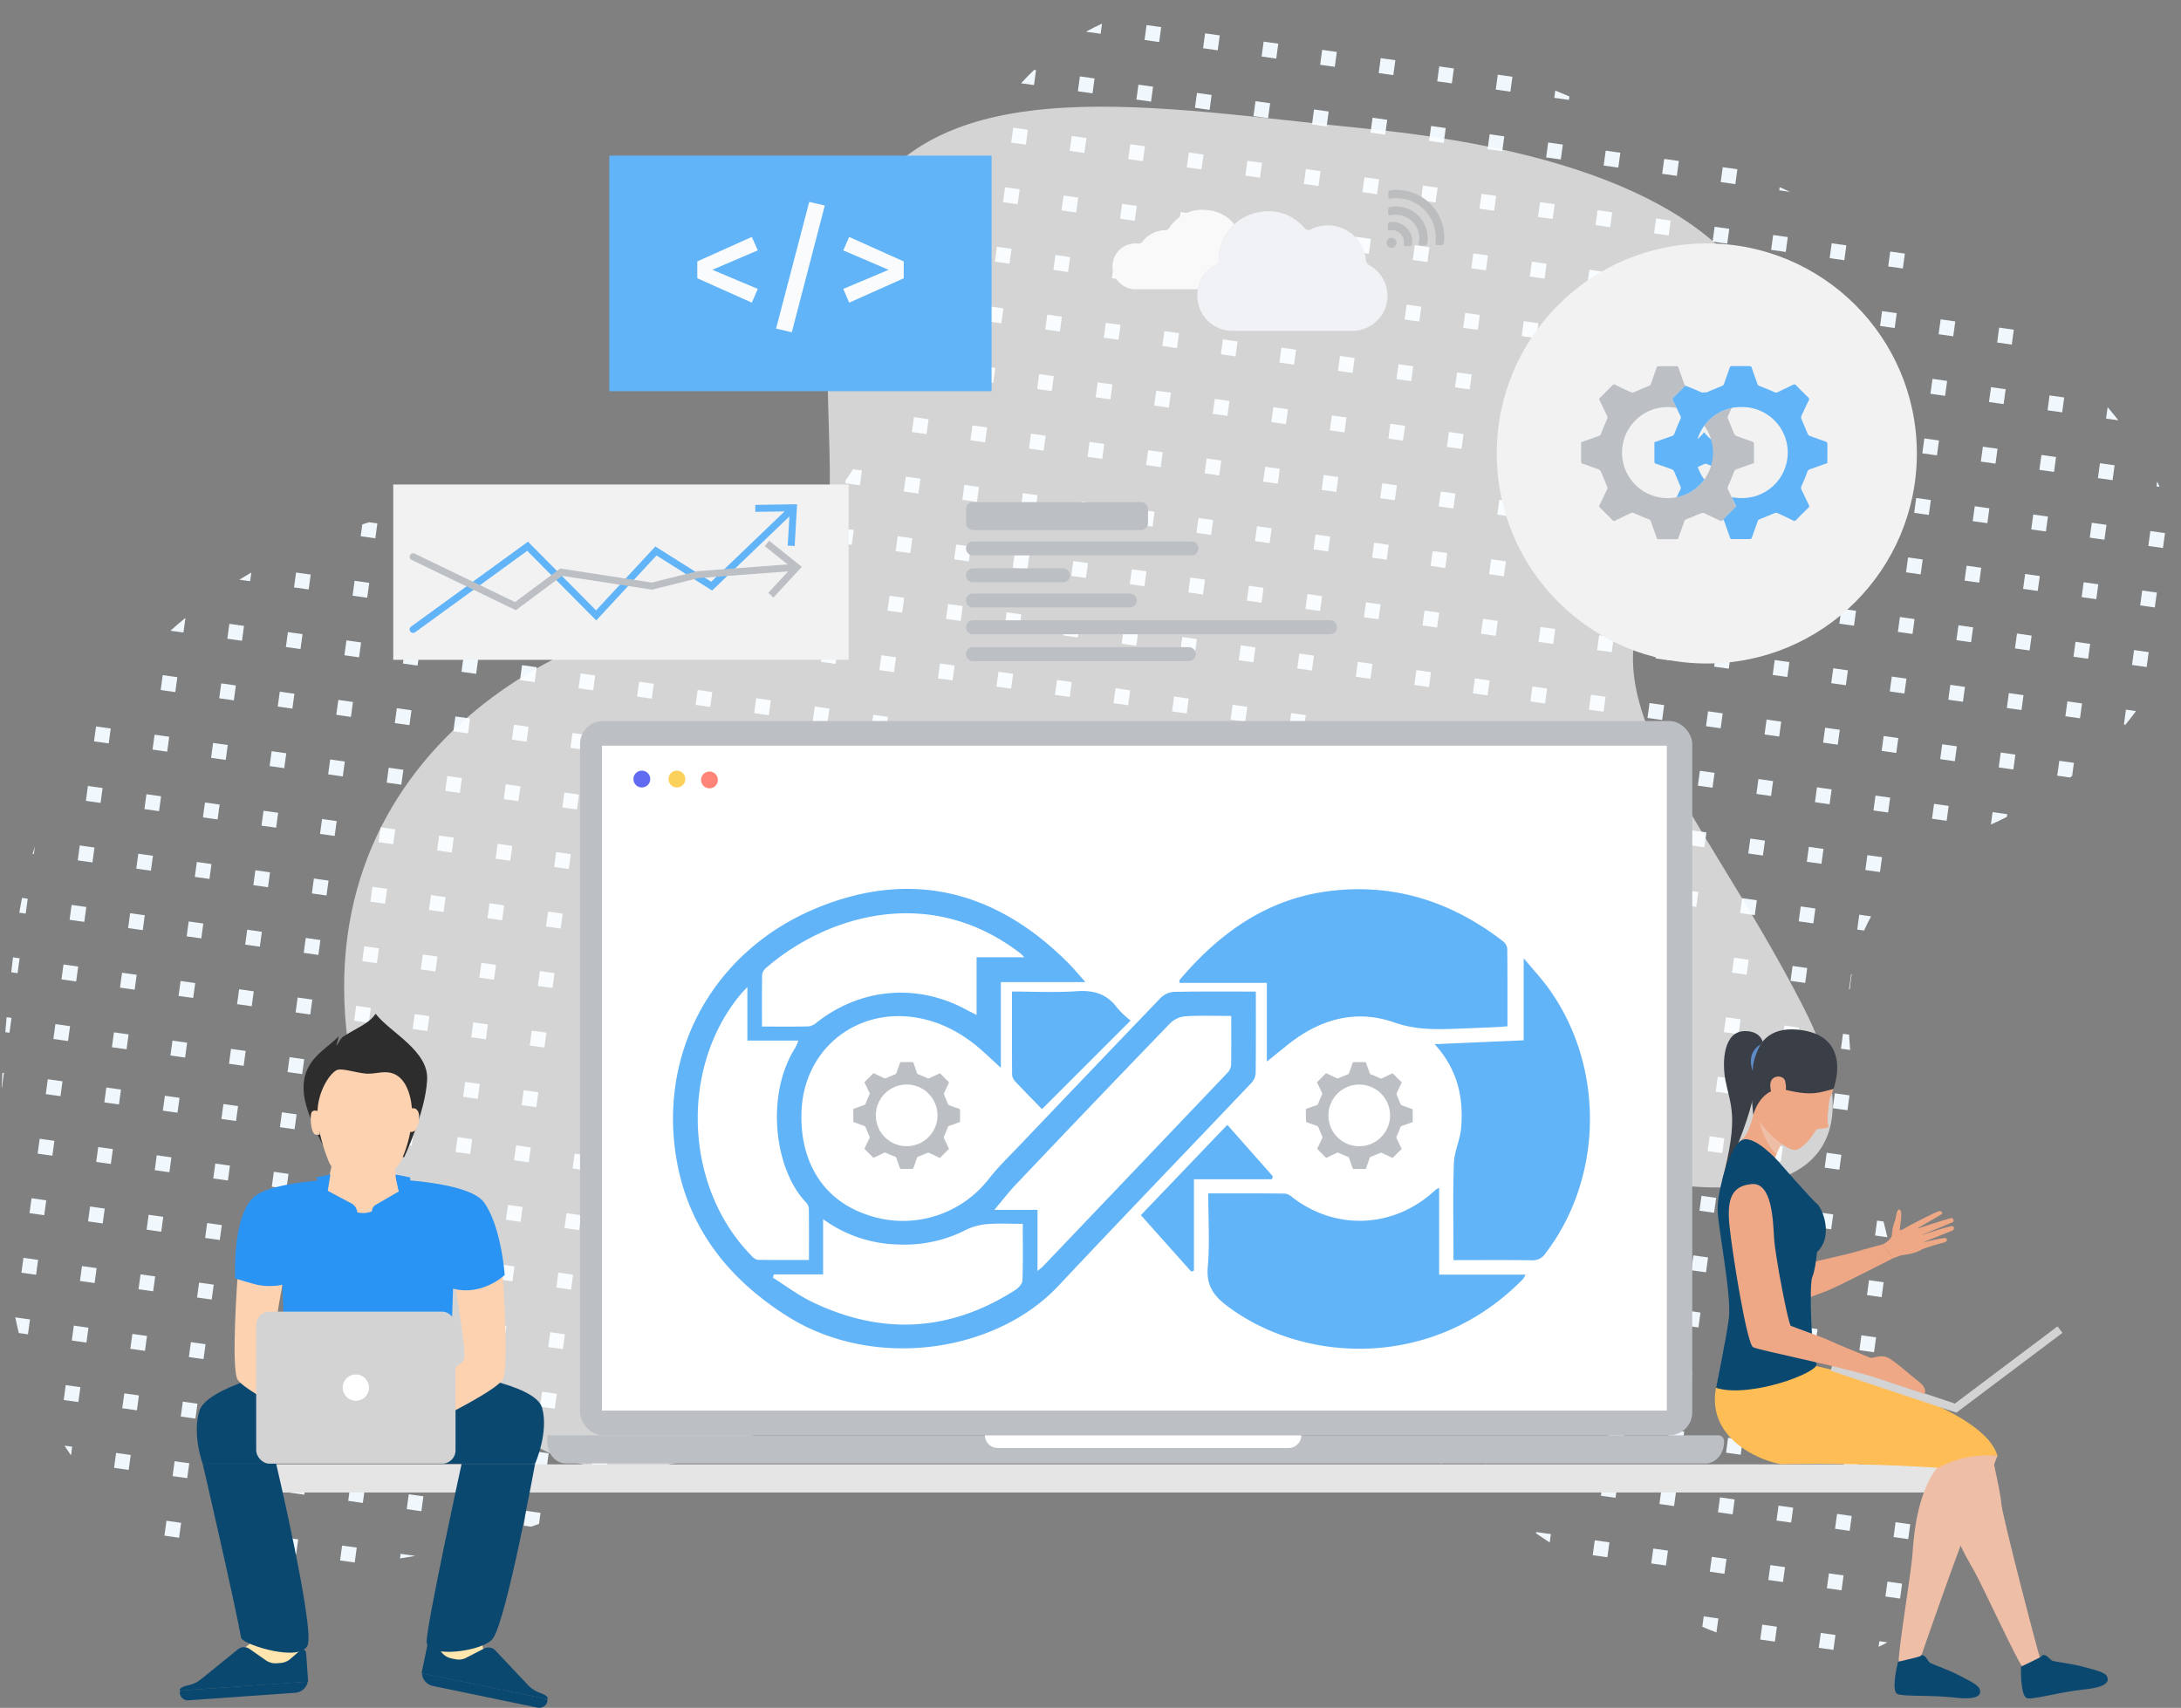 <svg xmlns="http://www.w3.org/2000/svg" width="682.811" height="534.726" viewBox="0 0 682.811 534.726">
    <rect x="0" y="0" width="682.811" height="534.726" fill="#808080" stroke="none"/>
    <defs>
        <style>
            .cls-1{fill:none}.cls-2{clip-path:url(#clip-path)}.cls-3{fill:#f0f8fe}.cls-4,.cls-6{fill:#fff}.cls-4{opacity:.66}.cls-5{fill:#bcbfc3}.cls-7{fill:#bbbdbf}.cls-8{fill:#f9f9f9}.cls-9{fill:#f0f2f5}.cls-10{fill:#f2f2f2}.cls-11{fill:#62b4f8}.cls-12{fill:#f9fbfc}.cls-13{fill:#e5e5e5}.cls-14{fill:#3a3f47}.cls-15{fill:#eea886}.cls-16{fill:#eebea7}.cls-17{fill:#0b4870}.cls-18{fill:#ffbe55}.cls-19{fill:#d3d3d3}.cls-20{fill:#5f8cc9}.cls-21{fill:#fcd2b1}.cls-22{fill:#2d2d2d}.cls-23{fill:#2a94f4}.cls-24{fill:#ffe6ae}.cls-25{fill:#f7d98f}.cls-26{fill:#606bf1}.cls-27{fill:#fbd15b}.cls-28{fill:#ff8578}
        </style>
        <clipPath id="clip-path">
            <path id="Path_55141" d="M1783.26 185.6c-80.588-33.882-166.276-80.037-218.54-30.785s-33.547 161.924-101.463 140.669-201.076 1.434-217.922 131.989 6.543 221.956 141.741 189.562 143.821-167.814 265.716-58.262 209.532 127.016 193.287 29.009-57.706-164.991 13.772-194.564 122.863-123.794-76.591-207.618z" class="cls-1" data-name="Path 55141" transform="translate(0 28)"/>
        </clipPath>
    </defs>
    <g id="Group_56166" data-name="Group 56166" transform="translate(-1240.566 -161.307)">
        <g id="Group_56167" data-name="Group 56167">
            <g id="Group_56166-2" class="cls-2" data-name="Group 56166">
                <path id="Union_16" d="M1948.93 753.878l.637-4.661 4.581.647-.637 4.661zm-18.326-2.587l.637-4.661 4.581.646-.637 4.661zm-18.326-2.588l.637-4.661 4.582.647-.637 4.661zm-18.328-2.588l.637-4.661 4.583.647-.637 4.661zm-18.325-2.588l.637-4.661 4.589.648-.637 4.661zm-18.326-2.588l.637-4.661 4.581.647-.637 4.661zm-18.326-2.588l.636-4.661 4.581.647-.637 4.661zm-18.327-2.588l.637-4.661 4.582.647-.637 4.661zm-18.326-2.587l.637-4.661 4.582.647-.637 4.661zm-18.326-2.588l.637-4.661 4.58.647-.637 4.661zM1765.667 728l.637-4.661 4.581.647-.637 4.661zm-18.326-2.588l.637-4.661 4.582.647-.637 4.661zm-18.326-2.588l.637-4.661 4.581.647-.636 4.661zm-18.326-2.588l.637-4.66 4.581.646-.637 4.661zm-18.326-2.587l.637-4.661 4.581.647-.637 4.66zm-18.326-2.588l.637-4.661 4.58.647-.636 4.661zm-18.009-2.543l.636-4.661 4.6.649-.637 4.661zm-18.328-2.588l.637-4.661 4.581.647-.637 4.661zm-18.326-2.588l.637-4.661 4.581.647-.637 4.661zm-18.326-2.588l.636-4.661 4.582.647-.637 4.661zm-18.327-2.588l.637-4.66 4.582.647-.637 4.66zm-18.325-2.587l.637-4.661 4.581.647-.637 4.661zm-18.326-2.588l.637-4.661 4.58.647-.637 4.661zm-18.327-2.588l.637-4.661 4.6.649-.637 4.661zm-18.326-2.588l.637-4.661 4.582.647-.637 4.661zm-18.326-2.588l.637-4.661 4.581.647-.637 4.661zm-18.326-2.587l.637-4.661 4.581.647-.637 4.661zm-18.326-2.588l.637-4.661 4.581.647-.637 4.661zm-18.326-2.588l.637-4.661 4.582.647-.636 4.661zm-18.327-2.588l.637-4.661 4.582.647-.637 4.661zm-18.325-2.588l.637-4.661 4.595.649-.636 4.661zm-18.326-2.587l.637-4.661 4.58.646-.636 4.661zm-18.327-2.588l.637-4.661 4.581.647-.637 4.661zm-18.326-2.588l.637-4.661 4.582.647-.637 4.661zm-18.326-2.588l.637-4.661 4.582.647-.637 4.661zm-18.325-2.588l.636-4.661 4.581.647-.637 4.661zm-18.327-2.588l.637-4.66 4.581.646-.637 4.661zm-18.326-2.587l.637-4.661 4.582.647-.637 4.661zm-18.326-2.588l.636-4.661 4.582.647-.637 4.661zM1234.527 653l.637-4.661 4.6.65-.637 4.661zm-18.327-2.59l.637-4.661 4.581.647-.637 4.661zm-18.305-2.585l.637-4.661 4.581.647-.637 4.661zm753.582 87.413l.636-4.661 4.581.647-.637 4.661zm-18.327-2.588l.637-4.661 4.581.647-.637 4.661zm-18.326-2.588l.637-4.661 4.582.647-.637 4.661zm-18.327-2.588l.636-4.661 4.583.647-.637 4.661zm-18.326-2.587l.637-4.661 4.589.648-.636 4.661zm-18.326-2.588l.637-4.661 4.581.647-.637 4.661zm-18.326-2.588l.637-4.661 4.58.647-.637 4.661zm-18.327-2.588l.637-4.661 4.582.647-.637 4.661zm-18.326-2.588l.637-4.661 4.582.647-.637 4.661zm-18.326-2.588l.637-4.661 4.58.647-.636 4.661zm-18.327-2.588l.637-4.66 4.581.646-.637 4.661zm-18.326-2.587l.637-4.661 4.582.647-.637 4.661zm-18.326-2.588l.637-4.661 4.582.647-.637 4.661zm-18.325-2.588l.636-4.661 4.581.647-.637 4.661zm-18.327-2.588l.637-4.661 4.581.647-.637 4.661zm-18.326-2.588l.637-4.661 4.581.647-.637 4.661zm-18.009-2.543l.637-4.661 4.6.65-.637 4.66zm-18.326-2.587l.637-4.661 4.581.647-.637 4.66zm-18.326-2.588l.637-4.661 4.581.647-.637 4.661zm-18.326-2.588l.637-4.661 4.581.647-.636 4.661zm-18.327-2.588l.637-4.661 4.582.647-.637 4.661zm-18.325-2.588l.637-4.661 4.581.647-.637 4.661zm-18.326-2.588l.637-4.66 4.58.646-.635 4.664zm-18.327-2.587l.637-4.661 4.6.649-.637 4.661zm-18.326-2.588l.637-4.661 4.582.647-.637 4.661zm-18.326-2.588l.637-4.661 4.581.647-.636 4.661zM1475.314 668l.637-4.661 4.581.647-.637 4.661zm-18.326-2.588l.637-4.661 4.581.647-.637 4.661zm-18.326-2.587l.637-4.661 4.583.647-.637 4.661zm-18.327-2.588l.637-4.661 4.582.647-.637 4.661zm-18.325-2.588l.637-4.661 4.6.649-.637 4.661zm-18.326-2.588l.637-4.661 4.581.647-.637 4.661zm-18.326-2.588l.636-4.661 4.581.647-.637 4.661zm-18.327-2.588l.637-4.661 4.582.647-.637 4.661zM1328.7 647.3l.637-4.661 4.582.647-.637 4.661zm-18.325-2.588l.637-4.661 4.58.647-.637 4.661zm-18.327-2.588l.637-4.661 4.581.647-.637 4.661zm-18.326-2.588l.637-4.661 4.582.647-.637 4.661zm-18.326-2.588l.637-4.661 4.581.647-.636 4.661zm-18.327-2.588l.637-4.66 4.6.649-.637 4.661zm-18.326-2.587l.637-4.661 4.581.647-.637 4.66zm-18.3-2.585l.636-4.661 4.581.647-.637 4.661zm753.582 87.412l.636-4.658 4.581.647-.637 4.658zm-18.325-2.59l.637-4.659 4.581.647-.637 4.658zm-18.326-2.588l.637-4.659 4.581.647-.636 4.659zm-18.327-2.588l.636-4.659 4.583.647-.636 4.659zm-18.326-2.588l.637-4.659 4.589.648-.636 4.659zm-18.326-2.588l.637-4.659 4.581.647-.637 4.659zm-18.326-2.588l.636-4.658 4.581.646-.636 4.659zm-18.327-2.587l.637-4.659 4.582.647-.637 4.659zm-18.326-2.588l.637-4.659 4.582.647-.637 4.659zm-18.326-2.588l.636-4.659 4.581.647-.636 4.659zm-18.326-2.588l.636-4.659 4.581.647-.637 4.659zm-18.327-2.588l.637-4.659 4.582.647-.637 4.659zm-18.326-2.588l.637-4.658 4.581.647-.636 4.658zm-18.325-2.587l.636-4.659 4.581.647-.637 4.658zm-18.327-2.588l.637-4.659 4.581.647-.637 4.659zm-18.326-2.588l.637-4.659 4.58.647-.636 4.659zm-18.009-2.543l.636-4.659 4.6.649-.637 4.659zm-18.326-2.588l.637-4.659 4.581.647-.637 4.659zm-18.326-2.588l.637-4.659 4.581.647-.637 4.659zm-18.326-2.588l.636-4.658 4.582.647-.636 4.658zm-18.327-2.587l.637-4.659 4.582.647-.637 4.659zm-18.325-2.588l.637-4.659 4.581.647-.637 4.659zm-18.326-2.588l.636-4.659 4.581.647-.636 4.659zm-18.326-2.588l.636-4.659 4.6.649-.637 4.659zm-18.327-2.588l.637-4.658 4.582.647-.637 4.658zm-18.326-2.588l.636-4.658 4.582.647-.636 4.658zm-18.325-2.587l.636-4.659 4.581.647-.637 4.659zm-18.327-2.588l.637-4.659 4.581.647-.637 4.659zm-18.326-2.588l.637-4.659 4.582.647-.636 4.659zm-18.326-2.588l.636-4.659 4.582.647-.637 4.659zm-18.326-2.587l.637-4.659 4.595.649-.636 4.658zm-18.326-2.588l.637-4.659 4.58.647-.636 4.659zm-18.326-2.588l.636-4.659 4.581.647-.637 4.659zm-18.327-2.588l.637-4.659 4.582.647-.637 4.659zm-18.326-2.588l.637-4.659 4.581.647-.636 4.659zm-18.325-2.588l.636-4.658 4.581.646-.636 4.659zm-18.327-2.587l.637-4.659 4.581.647-.637 4.658zm-18.326-2.588l.637-4.659 4.582.647-.637 4.659zm-18.326-2.588l.636-4.659 4.582.647-.636 4.659zm-18.327-2.588l.637-4.659 4.6.65-.637 4.659zm-18.326-2.588l.637-4.659 4.581.647-.637 4.659zm-18.3-2.585l.636-4.658 4.581.646-.637 4.659zm753.588 87.412l.636-4.66 4.581.647-.637 4.66zm-18.327-2.588l.637-4.66 4.581.647-.637 4.66zm-18.326-2.588l.637-4.66 4.582.647-.637 4.66zm-18.327-2.588l.636-4.66 4.583.647-.637 4.66zm-18.326-2.588l.637-4.659 4.583.647-.637 4.66zm-18.326-2.587l.637-4.66 4.581.647-.637 4.659zm-18.326-2.588l.636-4.66 4.581.647-.637 4.66zm-18.327-2.588l.637-4.66 4.582.647-.637 4.66zm-18.326-2.588l.637-4.66 4.582.647-.637 4.66zm-18.326-2.588l.637-4.66 4.58.647-.636 4.66zm-18.327-2.588l.637-4.659 4.581.646-.637 4.66zm-18.326-2.587l.637-4.66 4.582.647-.637 4.66zm-18.326-2.588l.637-4.66 4.581.647-.636 4.66zm-18.325-2.588l.636-4.66 4.581.647-.637 4.66zm-18.327-2.588l.637-4.66 4.581.647-.637 4.66zm-18.317-2.586l.637-4.66 4.581.647-.637 4.659zm-18.009-2.544l.636-4.659 4.582.647-.636 4.659zm-18.326-2.587l.637-4.66 4.581.647-.637 4.66zm-18.326-2.588l.637-4.66 4.581.647-.637 4.66zm-18.326-2.588l.637-4.66 4.581.647-.636 4.66zm-18.327-2.588l.637-4.66 4.582.647-.637 4.66zm-18.325-2.587l.637-4.66 4.581.647-.637 4.659zm-18.326-2.588l.637-4.66 4.58.647-.636 4.66zm-18.327-2.588l.637-4.66 4.581.647-.637 4.66zm-18.326-2.588l.637-4.66 4.582.647-.637 4.66zm-18.326-2.588l.637-4.66 4.581.647-.636 4.66zm-18.325-2.588l.636-4.659 4.581.646-.637 4.66zm-18.327-2.587l.637-4.66 4.581.647-.637 4.659zm-18.326-2.588l.637-4.66 4.583.647-.637 4.66zm-18.326-2.588l.636-4.66 4.582.647-.637 4.66zm-18.326-2.588l.637-4.66 4.58.647-.637 4.66zm-18.326-2.588l.637-4.66 4.581.647-.637 4.66zm-18.326-2.588l.636-4.659 4.581.646-.637 4.66zm-18.327-2.587l.637-4.66 4.582.647-.637 4.66zm-18.326-2.588l.637-4.66 4.582.647-.637 4.66zm-18.325-2.588l.636-4.66 4.581.647-.636 4.66zm-18.327-2.588l.637-4.66 4.581.647-.637 4.66zm-18.326-2.588l.637-4.659 4.582.647-.637 4.659zm-18.326-2.587l.636-4.66 4.582.647-.636 4.66zm-18.327-2.588l.637-4.66 4.586.647-.637 4.66zm-18.326-2.588l.637-4.66 4.581.647-.637 4.66zm-18.32-2.587l.637-4.66 4.581.647-.637 4.66zm753.581 87.416l.637-4.661 4.58.647-.636 4.66zm-18.327-2.588l.637-4.661 4.581.647-.637 4.661zm-18.326-2.588l.637-4.661 4.582.647-.637 4.661zm-18.327-2.588l.637-4.661 4.583.647-.637 4.661zm-18.326-2.588l.637-4.661 4.59.648-.637 4.661zm-18.326-2.588l.637-4.66 4.581.646-.637 4.661zm-18.326-2.587l.637-4.661 4.581.647-.637 4.66zm-18.326-2.588l.636-4.661 4.582.647-.637 4.661zm-18.327-2.588l.637-4.661 4.582.647-.637 4.661zm-18.326-2.588l.637-4.661 4.581.647-.637 4.661zm-18.326-2.588l.637-4.661 4.58.647-.637 4.661zm-18.327-2.588l.637-4.661 4.582.647-.637 4.661zm-18.326-2.588l.637-4.66 4.582.647-.637 4.66zm-18.325-2.587l.637-4.661 4.58.647-.636 4.661zm-18.327-2.588l.637-4.661 4.581.647-.637 4.661zm-18.326-2.588l.637-4.661 4.581.647-.637 4.661zm-18.009-2.543l.637-4.661 4.6.649-.637 4.661zm-18.325-2.588l.636-4.661 4.581.647-.637 4.661zm-18.327-2.588l.637-4.66 4.581.646-.637 4.661zm-18.326-2.587l.637-4.661 4.582.647-.637 4.661zm-18.326-2.588l.636-4.661 4.582.647-.637 4.661zm-18.326-2.588l.637-4.661 4.581.647-.637 4.661zm-18.326-2.588l.637-4.661 4.581.647-.637 4.661zm-18.326-2.588l.636-4.661 4.6.65-.637 4.66zm-18.327-2.588l.637-4.66 4.582.647-.637 4.66zm-18.326-2.587l.637-4.661 4.582.647-.637 4.661zm-18.325-2.588l.637-4.661 4.58.647-.637 4.661zm-18.327-2.588l.637-4.661 4.581.647-.637 4.661zM1446.3 606.9l.637-4.661 4.583.647-.637 4.661zm-18.326-2.588l.637-4.661 4.581.647-.636 4.661zm-18.326-2.587l.637-4.661 4.6.649-.637 4.661zm-18.326-2.588l.637-4.661 4.581.647-.637 4.661zM1373 596.552l.637-4.661 4.58.647-.636 4.661zm-18.327-2.588l.637-4.661 4.582.647-.637 4.661zm-18.326-2.588l.637-4.661 4.582.647-.637 4.661zm-18.325-2.587l.637-4.661 4.581.647-.637 4.66zm-18.327-2.588l.637-4.661 4.581.647-.637 4.661zm-18.326-2.588l.637-4.661 4.582.647-.637 4.661zm-18.326-2.588l.637-4.661 4.582.647-.637 4.661zm-18.326-2.588l.636-4.661 4.6.65-.637 4.661zm-18.327-2.588l.637-4.661 4.581.647-.637 4.661zm-18.3-2.584l.637-4.661 4.58.647-.636 4.66zm753.587 87.416l.637-4.661 4.581.647-.637 4.661zm-18.326-2.588l.637-4.66 4.58.646-.637 4.661zm-18.327-2.587l.637-4.661 4.582.647-.637 4.661zm-18.327-2.588l.637-4.661 4.583.647-.637 4.661zm-18.325-2.588l.637-4.661 4.582.647-.637 4.661zm-18.327-2.588l.637-4.661 4.581.647-.637 4.661zm-18.326-2.588l.637-4.661 4.581.647-.637 4.661zm-18.326-2.588l.637-4.661 4.581.647-.636 4.661zm-18.327-2.588l.637-4.66 4.582.647-.637 4.66zm-18.326-2.587l.637-4.661 4.581.647-.637 4.66zm-18.326-2.588l.637-4.661 4.581.647-.637 4.661zm-18.326-2.588l.636-4.661 4.582.647-.637 4.661zm-18.327-2.588l.637-4.661 4.582.647-.637 4.661zm-18.325-2.588l.637-4.66 4.581.646-.637 4.661zm-18.326-2.587l.636-4.661 4.581.647-.637 4.66zm-18.318-2.587l.637-4.661 4.581.647-.637 4.661zm-18.009-2.543l.637-4.661 4.582.647-.637 4.661zm-18.325-2.588l.637-4.661 4.581.647-.637 4.661zm-18.327-2.588l.637-4.661 4.581.647-.637 4.661zm-18.326-2.587l.637-4.661 4.582.647-.637 4.661zm-18.326-2.588l.637-4.661 4.582.647-.637 4.661zm-18.325-2.588l.636-4.661 4.581.647-.637 4.661zm-18.327-2.588l.637-4.661 4.581.647-.637 4.661zm-18.326-2.588l.637-4.661 4.581.647-.637 4.661zm-18.326-2.588l.636-4.66 4.582.647-.637 4.66zm-18.327-2.587l.637-4.661 4.582.647-.637 4.661zm-18.325-2.588l.637-4.661 4.581.647-.637 4.661zm-18.326-2.588l.636-4.661 4.581.647-.637 4.661zm-18.327-2.588l.637-4.661 4.583.647-.637 4.661zm-18.326-2.588l.637-4.661 4.582.647-.637 4.661zm-18.325-2.587l.637-4.661 4.579.646-.636 4.661zm-18.327-2.588l.637-4.661 4.581.647-.637 4.661zm-18.326-2.588l.637-4.661 4.581.647-.637 4.661zm-18.326-2.588l.637-4.661 4.581.647-.636 4.661zm-18.327-2.588l.637-4.661 4.582.647-.637 4.661zm-18.325-2.588l.637-4.66 4.581.646-.637 4.661zm-18.326-2.587l.637-4.661 4.58.647-.636 4.66zm-18.327-2.588l.637-4.661 4.582.647-.637 4.661zm-18.335-2.588l.637-4.661 4.582.647-.637 4.661zm-18.326-2.588l.637-4.661 4.586.648-.637 4.661zm-18.327-2.588l.637-4.661 4.581.647-.637 4.661zm-18.32-2.587l.637-4.661 4.581.647-.637 4.661zm753.582 87.413l.636-4.66 4.581.647-.637 4.66zm-18.327-2.588l.637-4.66 4.581.647-.637 4.66zm-18.326-2.588l.637-4.66 4.581.647-.636 4.66zm-18.327-2.588l.636-4.66 4.583.648-.637 4.659zm-18.326-2.587l.637-4.66 4.589.648-.636 4.66zm-18.326-2.588l.637-4.66 4.581.647-.637 4.66zm-18.326-2.588l.636-4.66 4.581.647-.637 4.66zm-18.327-2.588l.637-4.66 4.582.647-.637 4.66zm-18.326-2.588l.637-4.66 4.582.647-.637 4.66zm-18.326-2.588l.636-4.66 4.581.647-.636 4.66zm-18.327-2.588l.637-4.659 4.581.646-.637 4.66zm-18.326-2.587l.637-4.66 4.582.647-.637 4.66zm-18.326-2.588l.637-4.66 4.581.647-.636 4.66zm-18.325-2.588l.636-4.66 4.581.647-.637 4.66zm-18.327-2.588l.637-4.66 4.581.647-.637 4.66zm-18.326-2.588l.637-4.659 4.58.646-.636 4.66zm-18.009-2.543l.636-4.66 4.6.65-.637 4.659zm-18.326-2.587l.637-4.66 4.581.647-.637 4.659zm-18.326-2.588l.637-4.66 4.581.647-.637 4.66zm-18.326-2.588l.636-4.66 4.582.647-.636 4.66zm-18.327-2.588l.637-4.66 4.582.647-.637 4.66zm-18.325-2.588l.637-4.66 4.581.647-.637 4.66zm-18.326-2.588l.636-4.659 4.581.646-.636 4.66zm-18.327-2.587l.637-4.66 4.6.649-.637 4.66zm-18.326-2.588l.637-4.66 4.582.647-.637 4.66zm-18.326-2.588l.636-4.66 4.582.647-.636 4.66zm-18.326-2.588l.637-4.66 4.581.647-.637 4.66zm-18.326-2.588l.637-4.659 4.581.646-.637 4.66zm-18.326-2.587l.637-4.66 4.582.647-.636 4.66zm-18.327-2.588l.637-4.66 4.582.647-.637 4.66zm-18.325-2.588l.637-4.66 4.6.649-.636 4.66zm-18.326-2.588l.637-4.66 4.58.647-.636 4.66zm-18.326-2.588l.636-4.66 4.581.647-.637 4.66zm-18.327-2.588l.637-4.659 4.582.647-.637 4.659zm-18.322-2.586l.637-4.66 4.581.647-.636 4.66zm-18.325-2.588l.636-4.66 4.581.647-.637 4.66zm-18.327-2.588l.637-4.66 4.581.647-.637 4.66zm-18.326-2.588l.637-4.66 4.582.647-.637 4.66zm-18.326-2.588l.636-4.66 4.582.647-.637 4.66zm-18.327-2.588l.637-4.659 4.6.649-.637 4.66zm-18.326-2.587l.637-4.66 4.581.647-.637 4.659zm-18.3-2.588l.637-4.66 4.58.647-.636 4.66zM1966.76 623.4l.637-4.66 4.581.647-.637 4.66zm-18.326-2.588l.637-4.659 4.58.646-.636 4.66zm-18.327-2.587l.637-4.66 4.582.647-.637 4.66zm-18.327-2.588l.637-4.66 4.583.647-.637 4.66zm-18.325-2.588l.637-4.66 4.589.648-.637 4.66zm-18.326-2.588l.636-4.66 4.581.647-.637 4.66zm-18.327-2.588l.637-4.66 4.581.647-.637 4.66zm-18.326-2.588l.637-4.659 4.581.647-.636 4.659zm-18.326-2.587l.636-4.66 4.582.647-.637 4.66zm-18.327-2.588l.637-4.66 4.581.647-.637 4.66zm-18.326-2.588l.637-4.66 4.581.647-.637 4.66zm-18.326-2.588l.636-4.66 4.582.647-.637 4.66zm-18.327-2.588l.637-4.66 4.582.647-.637 4.66zm-18.325-2.588l.637-4.659 4.581.646-.637 4.66zm-18.326-2.587l.636-4.66 4.581.647-.636 4.659zm-18.327-2.588l.637-4.66 4.581.647-.637 4.66zm-18.009-2.543l.637-4.66 4.6.649-.636 4.66zm-18.325-2.588l.637-4.66 4.58.647-.636 4.66zm-18.326-2.588l.636-4.66 4.581.647-.637 4.66zm-18.327-2.588l.637-4.66 4.582.647-.637 4.66zm-18.326-2.588l.637-4.659 4.581.647-.636 4.659zm-18.325-2.587l.636-4.66 4.581.647-.637 4.66zm-18.327-2.588l.637-4.66 4.581.647-.637 4.66zm-18.326-2.588l.637-4.66 4.6.649-.637 4.66zm-18.326-2.588l.636-4.66 4.582.647-.637 4.66zm-18.327-2.588l.637-4.66 4.582.647-.637 4.66zm-18.325-2.587l.637-4.66 4.581.647-.637 4.659zm-18.326-2.588l.636-4.66 4.581.647-.637 4.66zm-18.327-2.588l.637-4.66 4.583.647-.637 4.66zm-18.326-2.588l.637-4.66 4.582.647-.637 4.66zm-18.325-2.588l.636-4.659 4.6.648-.637 4.66zm-18.327-2.587l.637-4.66 4.581.647-.637 4.659zm-18.326-2.588l.637-4.66 4.581.647-.637 4.66zm-18.326-2.588l.636-4.66 4.582.647-.636 4.66zm-18.327-2.588l.637-4.66 4.582.647-.637 4.66zm-18.325-2.588l.637-4.66 4.581.647-.637 4.66zm-18.326-2.588l.637-4.659 4.58.646-.636 4.66zm-18.326-2.587l.636-4.66 4.582.647-.637 4.66zm-18.327-2.588l.637-4.66 4.582.647-.637 4.66zm-18.326-2.588l.637-4.66 4.6.65-.637 4.66zm-18.326-2.588l.636-4.66 4.581.647-.637 4.66zm-18.305-2.585l.637-4.66 4.581.647-.637 4.66zm753.581 87.413l.637-4.66 4.581.647-.637 4.66zm-18.326-2.588l.637-4.66 4.58.647-.636 4.66zm-18.326-2.588l.636-4.66 4.582.647-.637 4.66zm-18.328-2.588l.637-4.66 4.583.647-.637 4.66zM1896 594.4l.637-4.659 4.589.648-.637 4.659zm-18.326-2.587l.636-4.66 4.581.647-.637 4.659zm-18.327-2.588l.637-4.66 4.581.647-.637 4.66zm-18.326-2.588l.637-4.66 4.582.647-.637 4.66zm-18.326-2.588l.636-4.66 4.582.647-.636 4.66zm-18.327-2.588l.637-4.66 4.581.647-.637 4.66zm-18.326-2.588l.637-4.659 4.581.646-.637 4.66zm-18.326-2.587l.637-4.66 4.581.647-.636 4.66zm-18.327-2.588l.637-4.66 4.582.647-.637 4.66zm-18.325-2.588l.637-4.66 4.581.647-.637 4.66zm-18.326-2.588l.637-4.66 4.58.647-.636 4.66zm-18.326-2.588l.636-4.66 4.581.647-.637 4.66zM1676.4 563.4l.637-4.66 4.6.65-.636 4.659zm-18.325-2.587l.637-4.66 4.581.647-.637 4.659zm-18.326-2.588l.636-4.66 4.581.647-.637 4.659zm-18.327-2.588l.637-4.66 4.582.647-.637 4.66zm-18.326-2.588l.637-4.66 4.582.647-.637 4.66zm-18.325-2.588l.636-4.66 4.581.647-.636 4.66zm-18.327-2.588l.637-4.659 4.581.646-.637 4.66zm-18.326-2.587l.637-4.66 4.6.649-.637 4.66zm-18.326-2.588l.636-4.66 4.582.647-.636 4.66zm-18.327-2.588l.637-4.66 4.582.647-.637 4.66zm-18.325-2.588l.637-4.66 4.581.647-.637 4.66zm-18.326-2.588l.636-4.66 4.581.647-.636 4.66zm-18.327-2.588l.637-4.659 4.583.647-.637 4.66zm-18.326-2.587l.637-4.66 4.582.647-.637 4.66zm-18.325-2.588l.637-4.66 4.595.649-.637 4.66zm-18.327-2.588l.637-4.66 4.581.647-.637 4.66zm-18.326-2.588l.637-4.66 4.581.647-.637 4.66zm-18.326-2.588l.637-4.659 4.581.647-.636 4.659zm-18.326-2.587l.636-4.66 4.582.647-.637 4.659zm-18.326-2.588l.637-4.66 4.581.647-.637 4.66zm-18.326-2.588l.637-4.66 4.58.647-.636 4.66zm-18.326-2.588l.636-4.66 4.582.647-.637 4.66zm-18.327-2.588l.637-4.66 4.582.647-.637 4.66zm-18.326-2.588l.637-4.659 4.6.649-.636 4.66zm-18.326-2.587l.636-4.66 4.581.647-.637 4.659zm-18.305-2.585l.637-4.66 4.581.647-.637 4.66zm753.4 88.794l.637-4.661 4.581.647-.637 4.661zm-18.318-2.587l.637-4.661 4.581.647-.637 4.661zm-18.326-2.587l.637-4.661 4.581.647-.636 4.661zm-18.328-2.588l.637-4.661 4.583.647-.637 4.661zm-18.325-2.588l.637-4.661 4.574.646-.636 4.661zm-18.326-2.588l.637-4.661 4.58.647-.636 4.661zm-18.327-2.588l.637-4.661 4.581.647-.637 4.661zm-18.326-2.588l.637-4.661 4.582.647-.637 4.661zm-18.325-2.587l.637-4.661 4.581.647-.636 4.661zm-18.327-2.588l.637-4.661 4.581.647-.637 4.661zm-18.326-2.588l.637-4.661 4.581.647-.637 4.661zm-18.326-2.588l.637-4.661 4.582.647-.637 4.661zm-18.326-2.588l.636-4.661 4.582.647-.637 4.661zm-18.326-2.588l.637-4.66 4.581.646-.637 4.661zm-18.326-2.587l.637-4.661 4.581.647-.637 4.66zm-18.326-2.588l.636-4.661 4.581.647-.637 4.661zm-18.01-2.543l.637-4.661 4.582.647-.637 4.661zm-18.325-2.588l.637-4.661 4.581.647-.637 4.661zm-18.326-2.588l.637-4.661 4.58.647-.637 4.661zm-18.327-2.588l.637-4.661 4.582.647-.637 4.661zm-18.326-2.588l.637-4.66 4.582.647-.637 4.66zm-18.325-2.587l.637-4.661 4.58.647-.636 4.661zm-18.327-2.588l.637-4.661 4.581.647-.637 4.661zm-18.326-2.588l.637-4.661 4.581.647-.637 4.661zm-18.326-2.588l.637-4.661 4.581.647-.636 4.661zm-18.327-2.588l.637-4.661 4.582.647-.637 4.661zm-18.325-2.587l.637-4.661 4.581.647-.637 4.66zm-18.32-2.587l.637-4.661 4.581.647-.637 4.661zm-18.326-2.588l.637-4.661 4.582.647-.636 4.661zm-18.327-2.588l.637-4.661 4.582.647-.637 4.661zm-18.325-2.588l.637-4.661 4.574.646-.637 4.661zm-18.326-2.588l.637-4.66 4.58.646-.636 4.661zm-18.327-2.587l.637-4.661 4.581.647-.637 4.66zm-18.326-2.588l.637-4.661 4.582.647-.637 4.661zm-18.326-2.588l.637-4.661 4.582.647-.637 4.661zm-18.325-2.588l.636-4.661 4.581.647-.637 4.661zm-18.327-2.588l.637-4.661 4.581.647-.637 4.661zm-18.328-2.588l.637-4.661 4.582.647-.637 4.661zm-18.326-2.588l.636-4.661 4.582.647-.637 4.661zm-18.327-2.588l.637-4.66 4.582.647-.637 4.66zm-18.326-2.587l.637-4.661 4.581.647-.637 4.66zm-18.324-2.588l.636-4.661 4.581.647-.637 4.661zm753.581 87.413l.637-4.661 4.58.647-.636 4.661zm-18.327-2.588l.637-4.661 4.581.647-.637 4.661zm-18.326-2.588l.637-4.661 4.582.647-.637 4.661zm-18.327-2.588l.637-4.661 4.583.647-.637 4.661zm-18.326-2.588l.637-4.661 4.59.648-.637 4.661zm-18.326-2.588l.637-4.66 4.581.646-.637 4.661zm-18.326-2.587l.637-4.661 4.581.647-.637 4.66zm-18.326-2.588l.636-4.661 4.582.647-.637 4.661zm-18.327-2.588l.637-4.661 4.582.647-.637 4.661zm-18.326-2.588l.637-4.661 4.581.647-.637 4.661zm-18.326-2.588l.637-4.661 4.58.647-.637 4.661zm-18.327-2.588l.637-4.661 4.582.647-.637 4.661zm-18.32-2.594l.637-4.661 4.582.647-.637 4.661zm-18.325-2.588l.637-4.661 4.58.647-.636 4.661zm-18.327-2.588l.637-4.661 4.581.647-.637 4.661zm-18.326-2.588l.637-4.661 4.581.647-.637 4.661zm-18.009-2.543l.637-4.661 4.6.649-.637 4.661zm-18.325-2.588l.636-4.661 4.581.647-.637 4.661zm-18.327-2.587l.637-4.661 4.581.646-.637 4.661zm-18.326-2.588l.637-4.661 4.582.647-.637 4.661zm-18.326-2.588l.636-4.661 4.582.647-.637 4.661zm-18.326-2.588l.637-4.661 4.581.647-.637 4.661zm-18.326-2.588l.637-4.661 4.581.647-.637 4.661zm-18.326-2.588l.636-4.66 4.6.649-.637 4.66zm-18.327-2.587l.637-4.661 4.582.647-.637 4.661zm-18.326-2.588l.637-4.661 4.582.647-.637 4.661zm-18.325-2.588l.637-4.661 4.58.647-.637 4.661zm-18.327-2.588l.637-4.661 4.581.647-.637 4.661zm-18.326-2.588l.637-4.661 4.583.648-.637 4.66zm-18.326-2.588l.637-4.66 4.581.647-.636 4.66zm-18.326-2.587l.637-4.661 4.6.649-.637 4.661zm-18.326-2.588l.637-4.661 4.581.647-.637 4.661zm-18.326-2.588l.637-4.661 4.58.647-.636 4.661zm-18.327-2.588l.637-4.661 4.582.647-.637 4.661zm-18.326-2.588l.637-4.661 4.582.647-.637 4.661zm-18.325-2.587l.637-4.661 4.58.647-.636 4.661zm-18.327-2.588l.637-4.661 4.581.647-.637 4.661zm-18.326-2.588l.637-4.661 4.582.647-.637 4.661zm-18.326-2.588l.637-4.661 4.582.647-.637 4.661zm-18.326-2.588l.636-4.661 4.6.65-.637 4.661zm-18.327-2.588l.637-4.66 4.581.646-.637 4.661zm-18.3-2.583l.636-4.661 4.581.647-.637 4.661zm753.581 87.412l.636-4.66 4.581.647-.636 4.66zm-18.327-2.588l.637-4.659 4.581.646-.637 4.66zm-18.326-2.587l.637-4.66 4.582.647-.637 4.66zm-18.327-2.588l.636-4.66 4.583.647-.636 4.66zm-18.326-2.588l.637-4.66 4.589.648-.636 4.66zm-18.326-2.588l.637-4.66 4.581.647-.637 4.66zm-18.326-2.588l.637-4.66 4.58.647-.636 4.66zm-18.326-2.588l.636-4.659 4.582.647-.637 4.659zm-18.327-2.587l.637-4.66 4.582.647-.637 4.66zm-18.326-2.588l.637-4.66 4.58.647-.636 4.66zm-18.326-2.588l.636-4.66 4.581.647-.637 4.66zm-18.327-2.588l.637-4.66 4.582.647-.637 4.66zm-18.326-2.588l.637-4.66 4.582.647-.637 4.66zm-18.325-2.588l.636-4.659 4.581.646-.636 4.66zm-18.327-2.587l.637-4.66 4.581.647-.637 4.659zm-18.326-2.588l.637-4.66 4.581.647-.637 4.66zm-18.009-2.543l.637-4.66 4.6.649-.637 4.66zm-18.325-2.588l.636-4.66 4.581.647-.637 4.66zm-18.339-2.586l.637-4.66 4.581.647-.637 4.66zm-18.326-2.588l.637-4.66 4.581.647-.636 4.66zm-18.326-2.588l.636-4.659 4.582.647-.637 4.659zm-18.326-2.587l.637-4.66 4.581.647-.637 4.66zm-18.326-2.588l.637-4.66 4.58.647-.636 4.66zm-18.326-2.588l.636-4.66 4.6.649-.637 4.66zm-18.327-2.588l.637-4.66 4.582.647-.637 4.66zm-18.326-2.588l.637-4.66 4.581.647-.636 4.66zm-18.325-2.587l.636-4.66 4.581.647-.637 4.659zm-18.327-2.588l.637-4.66 4.581.647-.637 4.66zm-18.326-2.588l.637-4.66 4.583.647-.637 4.66zm-18.326-2.588l.636-4.66 4.582.647-.637 4.66zm-18.326-2.588l.637-4.659 4.6.648-.637 4.66zm-18.326-2.588l.637-4.659 4.581.647-.637 4.659zm-18.326-2.587l.636-4.66 4.581.647-.637 4.66zm-18.327-2.588l.637-4.66 4.582.647-.637 4.66zm-18.326-2.588l.637-4.66 4.582.647-.637 4.66zm-18.325-2.588l.637-4.66 4.58.647-.636 4.66zm-18.327-2.588l.637-4.659 4.581.646-.637 4.66zm-18.326-2.587l.637-4.66 4.582.647-.637 4.66zm-18.326-2.588l.637-4.66 4.581.647-.636 4.66zm-18.327-2.588l.637-4.66 4.6.65-.637 4.66zm-18.326-2.588l.637-4.66 4.581.647-.637 4.66zm-18.3-2.586l.637-4.66 4.58.647-.636 4.66zm753.581 87.413l.637-4.663 4.581.647-.637 4.659zm-18.326-2.588l.637-4.663 4.581.647-.637 4.66zm-18.327-2.588l.638-4.663 4.581.647-.636 4.66zm-18.327-2.588l.637-4.663 4.583.647-.637 4.66zM1906 521.223l.637-4.663 4.589.648-.637 4.66zm-18.327-2.587l.638-4.663 4.58.646-.636 4.66zm-18.326-2.588l.637-4.663 4.581.647-.637 4.659zm-18.326-2.588l.637-4.663 4.582.647-.637 4.66zm-18.327-2.588l.638-4.663 4.581.647-.636 4.66zm-18.326-2.588l.637-4.663 4.581.647-.637 4.66zm-18.326-2.588l.637-4.663 4.581.647-.637 4.66zm-18.326-2.588l.637-4.663 4.582.647-.637 4.66zm-18.327-2.587l.637-4.663 4.582.647-.636 4.659zm-18.325-2.588l.637-4.663 4.581.647-.637 4.66zm-18.326-2.588l.637-4.663 4.581.647-.637 4.66zm-18.327-2.588l.637-4.663 4.581.647-.636 4.66zm-18.009-2.543l.637-4.663 4.6.649-.637 4.66zm-18.325-2.588l.637-4.663 4.581.647-.637 4.66zm-18.327-2.587l.638-4.663 4.58.646-.636 4.66zm-18.326-2.588l.637-4.663 4.582.647-.637 4.66zm-18.326-2.588l.637-4.663 4.582.647-.637 4.66zm-18.326-2.588l.638-4.663 4.58.647-.636 4.66zm-18.326-2.588l.637-4.663 4.581.647-.637 4.66zm-18.326-2.587l.637-4.664 4.6.65-.636 4.659zm-18.327-2.588l.638-4.663 4.581.647-.636 4.659zm-18.326-2.588l.637-4.663 4.582.647-.637 4.66zm-18.325-2.588l.637-4.663 4.581.647-.637 4.66zm-18.326-2.588l.637-4.663 4.58.647-.636 4.66zm-18.327-2.588l.637-4.663 4.583.648-.637 4.659zm-18.326-2.587l.637-4.663 4.582.647-.637 4.659zm-18.325-2.588l.637-4.663 4.595.649-.637 4.66zm-18.327-2.588l.637-4.663 4.581.647-.636 4.66zm-18.326-2.588l.637-4.663 4.581.647-.637 4.66zm-18.326-2.588l.637-4.663 4.582.647-.637 4.66zm-18.327-2.588l.637-4.663 4.582.647-.636 4.66zm-18.325-2.587l.637-4.663 4.581.647-.637 4.659zm-18.326-2.588l.637-4.663 4.581.647-.637 4.66zm-18.327-2.588l.638-4.663 4.581.647-.636 4.66zm-18.326-2.588l.637-4.663 4.582.647-.637 4.66zm-18.326-2.588l.637-4.663 4.6.65-.637 4.66zm-18.327-2.587l.638-4.663 4.58.646-.636 4.66zm-18.3-2.584l.637-4.664 4.581.647-.637 4.659zm753.581 87.412l.637-4.66 4.581.646-.637 4.66zm-18.326-2.587l.637-4.661 4.58.647-.636 4.659zm-18.33-2.588l.637-4.661 4.582.647-.637 4.66zm-18.327-2.588l.637-4.661 4.583.647-.637 4.66zm-18.325-2.588l.637-4.661 4.589.648-.637 4.66zM1890.222 500l.637-4.661 4.581.647-.637 4.66zm-18.326-2.588l.637-4.661 4.581.647-.637 4.66zm-18.326-2.588l.637-4.66 4.581.647-.636 4.659zm-18.327-2.587l.637-4.661 4.582.647-.637 4.66zm-18.326-2.588l.637-4.661 4.581.647-.637 4.66zm-18.326-2.588l.637-4.661 4.581.647-.637 4.66zm-18.326-2.588l.636-4.661 4.582.647-.637 4.66zm-18.327-2.588l.637-4.661 4.582.647-.637 4.66zm-18.325-2.587l.637-4.661 4.581.646-.637 4.66zm-18.326-2.588l.636-4.661 4.581.647-.636 4.659zm-18.327-2.588l.637-4.661 4.581.647-.637 4.66zm-18.009-2.543l.637-4.661 4.6.649-.636 4.66zm-18.325-2.588l.637-4.661 4.58.647-.636 4.66zM1652.3 466.4l.637-4.661 4.581.647-.637 4.66zm-18.326-2.588l.637-4.661 4.582.647-.637 4.66zm-18.326-2.587l.637-4.661 4.581.647-.636 4.659zm-18.326-2.588l.637-4.661 4.581.647-.637 4.66zm-18.326-2.588l.637-4.661 4.581.647-.637 4.66zm-18.326-2.588l.637-4.661 4.6.649-.637 4.66zm-18.327-2.588l.637-4.661 4.582.647-.637 4.66zm-18.326-2.588l.637-4.66 4.582.647-.637 4.659zm-18.325-2.587l.637-4.661 4.58.647-.636 4.659zm-18.327-2.588l.637-4.661 4.581.647-.637 4.66zm-18.326-2.588l.637-4.661 4.583.647-.637 4.66zm-18.326-2.588l.637-4.661 4.582.647-.637 4.66zm-18.325-2.588l.636-4.66 4.6.648-.637 4.66zm-18.327-2.587l.637-4.661 4.581.647-.637 4.659zm-18.326-2.588l.637-4.661 4.581.647-.637 4.66zm-18.326-2.588l.636-4.661 4.582.647-.636 4.66zm-18.327-2.588l.637-4.661 4.582.647-.637 4.66zm-18.325-2.588l.637-4.661 4.581.647-.637 4.66zm-18.326-2.587l.637-4.661 4.58.646-.636 4.66zm-18.327-2.588l.637-4.661 4.582.647-.637 4.66zm-18.326-2.588l.637-4.661 4.582.647-.637 4.66zm-18.326-2.588l.637-4.661 4.6.65-.637 4.66zm-18.327-2.588l.637-4.661 4.581.647-.637 4.66zm-18.3-2.586l.637-4.66 4.581.647-.637 4.66zM1984.4 494.3l.636-4.658 4.581.647-.637 4.661zm-18.326-2.588l.636-4.658 4.581.647-.637 4.661zm-18.327-2.588l.637-4.657 4.582.647-.637 4.66zm-18.327-2.588l.637-4.657 4.582.647-.636 4.661zm-18.325-2.587l.636-4.658 4.589.648-.636 4.661zm-18.327-2.588l.637-4.658 4.581.647-.637 4.661zm-18.326-2.588l.637-4.658 4.58.647-.636 4.661zm-18.326-2.588l.636-4.658 4.582.647-.637 4.661zm-18.326-2.588l.636-4.658 4.582.647-.637 4.661zM1819.464 471l.637-4.657 4.58.646-.636 4.661zm-18.326-2.588l.636-4.657 4.581.647-.637 4.66zm-18.326-2.587l.636-4.658 4.582.647-.637 4.661zm-18.327-2.588l.637-4.658 4.582.647-.637 4.661zm-18.325-2.588l.636-4.658 4.581.647-.637 4.661zm-18.326-2.588l.636-4.658 4.581.647-.637 4.661zm-18.327-2.588l.637-4.657 4.581.646-.637 4.661zm-18.009-2.543l.637-4.657 4.6.649-.637 4.661zm-18.325-2.587l.636-4.658 4.581.647-.637 4.661zm-18.326-2.588l.636-4.658 4.581.647-.637 4.661zm-18.327-2.588l.637-4.658 4.581.647-.636 4.661zm-18.326-2.588l.636-4.658 4.582.647-.637 4.661zm-18.325-2.588l.636-4.657 4.581.646-.637 4.661zm-18.327-2.587l.637-4.658 4.58.647-.636 4.661zm-18.326-2.588l.636-4.658 4.6.649-.637 4.661zm-18.326-2.588l.636-4.658 4.582.647-.637 4.661zm-18.327-2.588l.637-4.658 4.582.647-.637 4.661zm-18.325-2.588l.636-4.657 4.581.646-.637 4.661zm-18.326-2.588l.636-4.657 4.581.647-.637 4.66zm-18.327-2.587l.637-4.658 4.583.647-.637 4.661zm-18.326-2.588l.636-4.658 4.582.647-.637 4.661zm-18.325-2.588l.636-4.658 4.6.649-.637 4.661zm-18.327-2.588l.637-4.658 4.581.647-.637 4.661zm-18.326-2.588l.636-4.657 4.581.646-.637 4.661zm-18.326-2.588l.636-4.657 4.582.647-.637 4.661zm-18.327-2.587l.637-4.658 4.582.647-.637 4.661zm-18.325-2.588l.637-4.658 4.58.647-.637 4.661zm-18.326-2.588l.636-4.658 4.581.647-.637 4.661zm-18.327-2.588l.637-4.658 4.582.647-.637 4.661zM1288.324 396l.637-4.657 4.581.647-.636 4.661zM1270 393.415l.636-4.658 4.6.65-.637 4.66zm-18.327-2.588l.637-4.658 4.581.647-.637 4.661zm-18.3-2.584l.636-4.659 4.581.647-.637 4.661zm753.581 87.413l.637-4.661 4.581.647-.637 4.66zm-18.326-2.588l.637-4.661 4.58.647-.637 4.661zm-18.328-2.588l.637-4.661 4.582.647-.637 4.661zm-18.327-2.588l.637-4.661 4.583.647-.637 4.661zm-18.325-2.588l.637-4.661 4.589.648-.637 4.661zm-18.327-2.588l.637-4.661 4.581.647-.637 4.661zm-18.326-2.587l.637-4.661 4.581.646-.637 4.661zm-18.326-2.588l.637-4.661 4.582.647-.637 4.661zm-18.326-2.588l.636-4.661 4.582.647-.637 4.661zm-18.327-2.588l.637-4.661 4.581.647-.637 4.661zm-18.326-2.588l.637-4.661 4.581.647-.637 4.661zm-18.326-2.588l.636-4.661 4.582.647-.637 4.661zm-18.327-2.588l.637-4.66 4.582.647-.637 4.66zm-18.325-2.587l.637-4.661 4.581.647-.637 4.661zm-18.326-2.588l.637-4.661 4.58.647-.637 4.661zm-18.327-2.588l.637-4.661 4.581.647-.637 4.661zm-18.009-2.543l.637-4.661 4.6.649-.636 4.661zm-18.325-2.588l.637-4.661 4.58.647-.636 4.661zm-18.327-2.588l.637-4.661 4.581.647-.637 4.661zm-18.326-2.587l.637-4.661 4.582.647-.637 4.661zm-18.326-2.588l.637-4.661 4.582.647-.637 4.661zm-18.325-2.588l.636-4.661 4.581.647L1607 422zm-18.327-2.588l.637-4.661 4.581.647-.637 4.661zm-18.326-2.588l.637-4.661 4.6.649-.637 4.661zm-18.326-2.588l.636-4.66 4.582.647-.637 4.66zm-18.327-2.587l.637-4.661 4.582.647-.637 4.661zm-18.325-2.588l.637-4.661 4.581.647-.637 4.661zm-18.326-2.588l.636-4.661 4.581.647-.637 4.661zm-18.327-2.588l.637-4.661 4.583.647-.637 4.661zm-18.326-2.588l.637-4.661 4.582.647-.637 4.661zm-18.325-2.587l.637-4.661 4.595.649-.637 4.661zm-18.327-2.588l.637-4.661 4.581.647-.637 4.661zm-18.326-2.588l.637-4.661 4.581.647-.637 4.661zm-18.333-2.59l.637-4.661 4.581.647-.636 4.661zm-18.327-2.588l.637-4.661 4.582.647-.637 4.661zm-18.325-2.587l.637-4.661 4.581.646-.637 4.661zm-18.326-2.588l.637-4.661 4.58.647-.636 4.661zm-18.327-2.588l.637-4.661 4.582.647-.637 4.661zm-18.326-2.588l.637-4.661 4.582.647-.637 4.661zm-18.326-2.588l.637-4.661 4.6.65-.637 4.661zm-18.327-2.588l.637-4.661 4.581.647-.637 4.661zm-18.3-2.586l.637-4.66 4.581.646-.637 4.661zm753.581 87.413l.637-4.66 4.581.647-.637 4.66zm-18.326-2.588l.637-4.66 4.58.647-.636 4.66zm-18.326-2.588l.636-4.659 4.582.647-.637 4.659zm-18.328-2.588l.637-4.659 4.583.647-.637 4.66zm-18.325-2.587l.637-4.66 4.589.648-.637 4.66zm-18.326-2.588l.636-4.66 4.581.647-.637 4.66zm-18.327-2.588l.637-4.66 4.581.647-.637 4.66zm-18.326-2.588l.637-4.66 4.582.647-.637 4.66zm-18.326-2.588l.636-4.66 4.582.647-.636 4.66zm-18.327-2.588l.637-4.659 4.581.646-.637 4.66zm-18.326-2.587l.637-4.66 4.581.647-.637 4.659zm-18.326-2.588l.637-4.66 4.581.647-.636 4.66zm-18.326-2.588l.636-4.66 4.582.647-.637 4.66zm-18.326-2.588l.637-4.66 4.581.647-.637 4.66zm-18.326-2.588l.637-4.659 4.58.646-.636 4.66zm-18.33-2.582l.636-4.66 4.581.647-.637 4.659zm-18.01-2.544l.637-4.659 4.6.649-.637 4.66zm-18.325-2.587l.637-4.66 4.581.647-.637 4.66zm-18.326-2.588l.636-4.66 4.581.647-.636 4.66zm-18.327-2.588l.637-4.66 4.582.647-.637 4.66zm-18.326-2.588l.637-4.66 4.582.647-.637 4.66zm-18.325-2.588l.636-4.659 4.581.647-.636 4.659zm-18.327-2.587l.637-4.66 4.581.647-.637 4.659zm-18.326-2.588l.637-4.66 4.6.649-.636 4.66zm-18.326-2.588l.636-4.66 4.582.647-.636 4.66zm-18.327-2.588l.637-4.66 4.582.647-.637 4.66zm-18.325-2.588l.637-4.659 4.581.646-.637 4.66zm-18.326-2.587l.637-4.66 4.58.647-.636 4.659zm-18.327-2.588l.637-4.66 4.583.647-.637 4.66zm-18.326-2.588l.637-4.66 4.582.647-.637 4.66zm-18.325-2.588l.637-4.66 4.595.649-.637 4.66zm-18.326-2.588l.636-4.66 4.581.647-.637 4.66zm-18.327-2.588l.637-4.659 4.581.646-.637 4.66zm-18.326-2.587l.637-4.66 4.581.647-.636 4.66zm-18.326-2.588l.636-4.66 4.582.647-.637 4.66zm-18.326-2.588l.637-4.66 4.581.647-.637 4.66zm-18.326-2.588l.637-4.66 4.581.647-.637 4.66zm-18.326-2.588l.636-4.659 4.582.647-.636 4.659zm-18.327-2.588l.637-4.659 4.582.647-.637 4.659zm-18.326-2.587l.637-4.66 4.6.65-.636 4.659zm-18.326-2.588l.636-4.66 4.581.647-.636 4.66zm-18.3-2.585l.637-4.66 4.581.647-.637 4.66zm753.581 87.413l.637-4.659 4.581.647-.637 4.66zm-18.326-2.588l.637-4.659 4.58.647-.636 4.66zm-18.329-2.589l.636-4.659 4.582.647-.637 4.66zm-18.328-2.588l.637-4.659 4.583.647-.637 4.66zm-18.325-2.588l.637-4.659 4.589.648-.637 4.66zm-18.326-2.588l.636-4.658 4.581.646-.637 4.66zm-18.327-2.587l.637-4.659 4.581.647-.637 4.659zm-18.326-2.588l.637-4.659 4.582.647-.637 4.66zm-18.326-2.588l.636-4.659 4.582.647-.636 4.66zm-18.326-2.588l.636-4.659 4.581.647-.637 4.66zm-18.327-2.588l.637-4.659 4.581.647-.637 4.66zm-18.326-2.588l.637-4.658 4.581.647-.636 4.659zm-18.326-2.588l.636-4.658 4.582.647-.637 4.66zm-18.326-2.587l.637-4.659 4.581.647-.637 4.66zm-18.326-2.588l.637-4.659 4.58.647-.636 4.66zm-18.326-2.588l.636-4.659 4.581.647-.637 4.66zm-18.01-2.543l.637-4.659 4.6.649-.636 4.66zm-18.325-2.588l.637-4.659 4.581.647-.637 4.66zm-18.326-2.588l.636-4.658 4.581.646-.637 4.66zm-18.327-2.587l.637-4.659 4.582.647-.637 4.66zm-18.326-2.588l.637-4.659 4.582.647-.637 4.66zm-18.325-2.588l.636-4.659 4.581.647-.636 4.66zm-18.326-2.588l.636-4.659 4.581.647-.637 4.66zm-18.327-2.588l.637-4.658 4.6.649-.637 4.659zm-18.326-2.588l.636-4.658 4.582.647-.636 4.66zm-18.326-2.587l.636-4.659 4.582.647-.637 4.66zm-18.326-2.588l.637-4.659 4.581.647-.637 4.66zm-18.326-2.588l.637-4.659 4.58.647-.636 4.66zm-18.326-2.588l.636-4.659 4.583.648-.637 4.659zm-18.327-2.588l.637-4.658 4.582.647-.637 4.659zm-18.325-2.587l.637-4.659 4.595.649-.637 4.66zm-18.326-2.588l.636-4.659 4.581.647-.637 4.66zm-18.327-2.588l.637-4.659 4.581.647-.637 4.66zm-18.322-2.59l.637-4.659 4.581.647-.636 4.66zm-18.326-2.588l.636-4.659 4.582.647-.637 4.66zm-18.326-2.587l.637-4.659 4.581.647-.637 4.659zm-18.326-2.588l.637-4.659 4.58.647-.636 4.66zm-18.326-2.588l.636-4.659 4.582.647-.637 4.66zm-18.327-2.588l.637-4.659 4.582.647-.637 4.66zm-18.326-2.588l.637-4.659 4.6.65-.636 4.66zm-18.326-2.588l.636-4.658 4.581.646-.637 4.66zm-18.3-2.584l.637-4.659 4.581.647-.637 4.659zm753.581 87.412l.637-4.661 4.581.647-.637 4.661zm-18.326-2.588l.637-4.661 4.581.647-.637 4.661zm-18.326-2.587l.637-4.661 4.582.647-.637 4.66zm-18.328-2.588l.637-4.661 4.583.647-.637 4.661zm-18.325-2.588l.637-4.661 4.589.648-.637 4.661zm-18.326-2.588l.637-4.661 4.581.647-.637 4.661zm-18.326-2.588l.636-4.661 4.581.647-.637 4.661zm-18.327-2.588l.637-4.661 4.582.647-.637 4.661zm-18.326-2.588l.637-4.66 4.582.647-.637 4.66zm-18.326-2.587l.637-4.661 4.58.647-.637 4.66zm-18.327-2.588l.637-4.661 4.581.647-.637 4.661zM1793 391.267l.637-4.661 4.582.647-.637 4.661zm-18.326-2.588l.637-4.661 4.581.647-.636 4.661zm-18.326-2.588l.637-4.661 4.581.647-.637 4.661zm-18.326-2.588l.637-4.66 4.581.646-.637 4.661zm-18.326-2.587l.637-4.661 4.58.647-.636 4.66zm-18.009-2.543l.636-4.661 4.6.649-.637 4.661zm-18.326-2.588l.637-4.661 4.581.647-.637 4.661zm-18.326-2.588l.637-4.661 4.581.647-.637 4.661zm-18.326-2.588l.636-4.661 4.582.647-.637 4.661zm-18.327-2.588l.637-4.661 4.582.647-.637 4.661zm-18.325-2.587l.637-4.661 4.581.647-.637 4.66zm-18.326-2.588l.637-4.661 4.58.647-.637 4.661zm-18.327-2.588l.637-4.661 4.6.649-.637 4.661zm-18.326-2.588l.637-4.661 4.582.647-.637 4.661zm-18.326-2.588l.637-4.661 4.581.647-.637 4.661zm-18.326-2.588l.637-4.66 4.581.646-.637 4.661zm-18.326-2.587l.637-4.661 4.581.647-.637 4.66zm-18.326-2.588l.637-4.661 4.582.647-.636 4.661zm-18.327-2.588l.637-4.661 4.582.647-.637 4.661zm-18.325-2.588l.637-4.661 4.595.649-.636 4.661zm-18.326-2.588l.637-4.661 4.58.647-.636 4.661zm-18.327-2.587l.637-4.661 4.581.647-.637 4.66zm-18.326-2.588l.637-4.661 4.582.647-.637 4.661zm-18.326-2.588l.637-4.661 4.582.647-.637 4.661zm-18.325-2.588l.636-4.661 4.581.647-.637 4.661zm-18.327-2.588l.637-4.661 4.581.647-.637 4.661zm-18.326-2.588l.637-4.66 4.582.647-.637 4.66zm-18.326-2.587l.636-4.661 4.582.647-.637 4.661zm-18.327-2.588l.637-4.661 4.6.65-.637 4.661zm-18.326-2.588l.637-4.661 4.581.647-.637 4.661zm-18.3-2.584l.637-4.661 4.581.647-.637 4.661zm753.576 87.419l.637-4.661 4.581.647-.637 4.661zm-18.326-2.588l.637-4.661 4.581.647-.637 4.661zm-18.326-2.588l.637-4.661 4.581.647-.637 4.661zm-18.328-2.588l.637-4.661 4.583.647-.637 4.661zm-18.325-2.588l.637-4.66 4.589.648-.637 4.661zm-18.326-2.587l.637-4.661 4.58.647-.636 4.66zm-18.327-2.588l.637-4.661 4.581.647-.637 4.661zm-18.326-2.588l.637-4.661 4.582.647-.637 4.661zm-18.326-2.588l.637-4.661 4.581.647-.636 4.661zM1832.2 377.8l.637-4.661 4.581.647-.637 4.661zm-18.326-2.588l.637-4.661 4.581.647-.637 4.661zm-18.326-2.587l.637-4.661 4.582.647-.637 4.661zm-18.326-2.588l.636-4.661 4.582.647-.637 4.661zm-18.326-2.588l.637-4.661 4.581.647-.637 4.661zm-18.326-2.588l.637-4.661 4.581.647-.637 4.661zm-18.326-2.588l.637-4.661 4.58.647-.637 4.661zm-18.01-2.543l.637-4.661 4.6.65-.637 4.66zm-18.325-2.587l.637-4.661 4.581.646-.637 4.661zm-18.326-2.588l.637-4.661 4.58.647-.636 4.661zm-18.327-2.588l.637-4.661 4.582.647-.637 4.661zm-18.326-2.588l.637-4.661 4.582.647-.637 4.661zm-18.33-2.579l.637-4.661 4.58.647-.636 4.661zm-18.327-2.588l.637-4.66 4.581.646-.637 4.661zm-18.326-2.587l.637-4.661 4.6.649-.636 4.661zm-18.326-2.588l.637-4.661 4.582.647-.637 4.661zm-18.327-2.588l.637-4.661 4.582.647-.637 4.661zm-18.325-2.588l.637-4.661 4.581.647-.637 4.661zm-18.326-2.588l.637-4.661 4.581.647-.637 4.661zm-18.326-2.588l.636-4.66 4.583.647-.637 4.661zm-18.327-2.587l.637-4.661 4.582.647-.637 4.661zm-18.325-2.588l.637-4.661 4.595.649-.637 4.661zm-18.326-2.588l.636-4.661 4.581.647-.637 4.661zm-18.327-2.588l.637-4.661 4.581.647-.637 4.661zm-18.326-2.588l.637-4.661 4.582.647-.637 4.661zm-18.326-2.587l.637-4.661 4.581.647-.637 4.661zm-18.326-2.588l.637-4.661 4.581.647-.637 4.661zm-18.326-2.588l.637-4.661 4.581.647-.637 4.661zm-18.326-2.588l.637-4.661 4.581.647-.636 4.661zm-18.327-2.588l.637-4.661 4.582.647-.637 4.661zm-18.326-2.588l.637-4.66 4.6.649-.637 4.661zm-18.326-2.587l.637-4.661 4.58.647-.636 4.66zm-18.3-2.586l.637-4.661 4.581.647-.637 4.661zm753.582 87.412l.636-4.659 4.581.646-.637 4.66zm-18.327-2.587l.637-4.66 4.581.647-.637 4.659zm-18.326-2.588l.637-4.66 4.581.647-.636 4.66zm-18.332-2.593l.636-4.66 4.583.647-.637 4.66zm-18.326-2.588l.637-4.66 4.589.648-.636 4.66zm-18.326-2.588l.637-4.66 4.581.647-.637 4.66zm-18.326-2.588l.636-4.66 4.581.647-.637 4.66zm-18.327-2.588l.637-4.659 4.582.647-.637 4.659zm-18.326-2.587l.637-4.66 4.582.647-.637 4.66zm-18.326-2.588l.636-4.66 4.581.647-.636 4.66zm-18.327-2.588l.637-4.66 4.581.647-.637 4.66zm-18.326-2.588l.637-4.66 4.582.647-.637 4.66zm-18.326-2.588l.637-4.66 4.581.647-.636 4.66zm-18.325-2.588l.636-4.659 4.581.646-.637 4.66zm-18.327-2.587l.637-4.66 4.581.647-.637 4.659zm-18.326-2.588l.637-4.66 4.58.647-.636 4.66zm-18.009-2.543l.636-4.66 4.6.649-.637 4.66zm-18.326-2.588l.637-4.66 4.581.647-.637 4.66zm-18.326-2.588l.637-4.66 4.581.647-.637 4.66zm-18.326-2.588l.636-4.66 4.582.647-.636 4.66zm-18.327-2.588l.637-4.659 4.582.647-.637 4.659zm-18.325-2.587l.637-4.66 4.581.647-.637 4.66zm-18.326-2.588l.636-4.66 4.581.647-.636 4.66zm-18.327-2.588l.637-4.66 4.6.649-.637 4.66zm-18.326-2.588l.637-4.66 4.582.647-.637 4.66zm-18.326-2.588l.636-4.66 4.582.647-.636 4.66zm-18.326-2.587l.637-4.66 4.581.647-.637 4.659zm-18.326-2.588l.637-4.66 4.581.647-.637 4.66zm-18.326-2.588l.637-4.66 4.582.647-.636 4.66zm-18.327-2.588l.637-4.66 4.582.647-.637 4.66zm-18.325-2.588l.637-4.659 4.595.648-.636 4.66zm-18.326-2.587l.637-4.66 4.58.647-.636 4.659zm-18.326-2.588l.636-4.66 4.581.647-.637 4.66zm-18.327-2.588l.637-4.66 4.582.647-.637 4.66zm-18.326-2.588l.637-4.66 4.581.647-.636 4.66zm-18.325-2.588l.636-4.66 4.581.647-.637 4.66zm-18.327-2.588l.637-4.659 4.581.646-.637 4.66zm-18.326-2.587l.637-4.66 4.582.647-.637 4.66zm-18.326-2.588l.636-4.66 4.582.647-.637 4.66zm-18.327-2.588l.637-4.66 4.6.65-.637 4.66zm-18.326-2.588l.637-4.66 4.581.647-.637 4.66zm-18.3-2.585l.636-4.66 4.581.647-.637 4.66zm753.581 87.413l.636-4.66 4.581.647-.637 4.66zm-18.327-2.588l.637-4.66 4.581.647-.637 4.66zm-18.326-2.588l.637-4.66 4.582.647-.637 4.66zm-18.327-2.588l.636-4.66 4.583.648-.636 4.659zm-18.326-2.587l.637-4.66 4.589.648-.636 4.66zm-18.326-2.588l.637-4.66 4.581.647-.637 4.66zm-18.326-2.588l.637-4.66 4.58.647-.636 4.66zm-18.327-2.588l.637-4.66 4.582.647-.637 4.66zm-18.326-2.588l.637-4.66 4.582.647-.637 4.66zm-18.326-2.588l.637-4.66 4.58.647-.636 4.66zm-18.326-2.588l.636-4.659 4.581.646-.637 4.66zm-18.327-2.587l.637-4.66 4.582.647-.637 4.66zm-18.326-2.588l.637-4.66 4.581.647-.636 4.66zm-18.325-2.588l.636-4.66 4.581.647-.637 4.66zm-18.327-2.588l.637-4.66 4.581.647-.637 4.66zm-18.326-2.588l.637-4.66 4.581.647-.637 4.66zm-18.009-2.543l.636-4.66 4.6.65-.637 4.659zM1691 319.865l.637-4.66 4.581.647-.637 4.659zm-18.326-2.588l.637-4.66 4.581.647-.637 4.66zm-18.326-2.588l.637-4.66 4.581.647-.636 4.66zm-18.327-2.588l.637-4.66 4.582.647-.637 4.66zm-18.325-2.588l.637-4.66 4.581.647-.637 4.66zm-18.326-2.588l.637-4.659 4.58.646-.636 4.66zm-18.327-2.587l.637-4.66 4.6.649-.637 4.66zm-18.326-2.588l.637-4.66 4.582.647-.637 4.66zm-18.326-2.588l.637-4.66 4.581.647-.636 4.66zm-18.325-2.588l.636-4.66 4.581.647-.637 4.66zm-18.327-2.588l.637-4.66 4.581.647-.637 4.66zm-18.326-2.588l.637-4.659 4.582.647-.636 4.66zm-18.326-2.587l.636-4.66 4.582.647-.637 4.66zm-18.326-2.588l.637-4.66 4.595.649-.636 4.66zm-18.326-2.588l.637-4.66 4.58.647-.636 4.66zm-18.326-2.588l.636-4.66 4.581.647-.637 4.66zm-18.327-2.588l.637-4.659 4.582.647-.637 4.659zm-18.326-2.587l.637-4.66 4.582.647-.637 4.66zm-18.325-2.588l.636-4.66 4.581.647-.636 4.66zm-18.327-2.588l.637-4.66 4.581.647-.637 4.66zm-18.326-2.588l.637-4.66 4.582.647-.637 4.66zm-18.326-2.588l.636-4.66 4.582.647-.636 4.66zm-18.327-2.588l.637-4.659 4.6.649-.637 4.66zm-18.326-2.587l.637-4.66 4.581.647-.637 4.659zm-18.3-2.584l.637-4.66 4.581.647-.637 4.66zm753.582 87.413l.636-4.66 4.581.647-.637 4.659zm-18.327-2.588l.637-4.66 4.581.647-.637 4.66zM1968.125 340l.637-4.66 4.582.647-.637 4.66zm-18.325-2.59l.636-4.66 4.583.647-.636 4.66zm-18.326-2.588l.637-4.66 4.589.648-.636 4.66zm-18.326-2.588l.637-4.66 4.581.647-.637 4.66zm-18.326-2.588l.636-4.659 4.581.646-.636 4.66zm-18.327-2.587l.637-4.66 4.582.647-.637 4.66zm-18.326-2.588l.637-4.66 4.582.647-.637 4.66zm-18.326-2.588l.637-4.66 4.58.647-.636 4.66zm-18.326-2.588l.636-4.66 4.581.647-.637 4.66zm-18.327-2.588l.637-4.66 4.582.647-.637 4.66zm-18.326-2.588l.637-4.66 4.581.647-.636 4.66zm-18.325-2.587l.636-4.66 4.581.647-.637 4.659zm-18.327-2.588l.637-4.66 4.581.647-.637 4.66zm-18.326-2.588l.637-4.66 4.58.647-.636 4.66zm-18.009-2.543l.636-4.66 4.6.649-.637 4.66zm-18.326-2.588l.637-4.66 4.581.647-.637 4.66zm-18.326-2.588l.637-4.66 4.581.647-.637 4.66zm-18.326-2.588l.636-4.659 4.582.647-.636 4.659zm-18.327-2.587l.637-4.66 4.582.647-.637 4.66zm-18.325-2.588l.637-4.66 4.581.647-.637 4.66zm-18.326-2.588l.637-4.66 4.58.647-.636 4.66zm-18.327-2.588l.637-4.66 4.6.649-.637 4.66zm-18.326-2.588l.637-4.659 4.582.647-.637 4.659zm-18.326-2.587l.637-4.66 4.581.647-.636 4.66zm-18.326-2.588l.637-4.66 4.581.647-.637 4.66zm-18.326-2.588l.637-4.66 4.581.647-.637 4.66zm-18.326-2.588l.637-4.66 4.582.647-.636 4.66zm-18.326-2.588l.636-4.66 4.582.647-.637 4.66zm-18.326-2.587l.637-4.66 4.595.649-.636 4.659zM1436.984 265l.637-4.66 4.58.647-.636 4.66zm-18.326-2.588l.636-4.66 4.581.647-.637 4.66zm-18.327-2.588l.637-4.66 4.582.647-.637 4.66zm-18.326-2.588l.637-4.66 4.582.647-.637 4.66zm-18.325-2.588l.636-4.659 4.581.646-.637 4.66zm-18.327-2.587l.637-4.66 4.581.647-.637 4.659zm-18.326-2.588l.637-4.66 4.582.647-.637 4.66zm-18.326-2.588l.636-4.66 4.582.647-.636 4.66zm-18.327-2.588l.637-4.66 4.6.65-.637 4.66zm-18.326-2.588l.637-4.66 4.581.647-.637 4.66zm-18.3-2.586l.636-4.659 4.581.646-.636 4.66zm753.581 87.413l.637-4.661 4.581.647-.637 4.661zM1989 323.944l.636-4.661 4.581.647-.637 4.661zm-18.327-2.588l.637-4.661 4.582.647-.637 4.661zm-18.327-2.588l.637-4.661 4.583.648-.637 4.66zm-18.325-2.587l.636-4.661 4.59.648-.637 4.661zm-18.327-2.588l.637-4.661 4.581.647-.637 4.661zm-18.326-2.588l.637-4.661 4.581.647-.637 4.661zm-18.326-2.588l.637-4.661 4.581.647-.637 4.661zm-18.327-2.588l.637-4.661 4.582.647-.637 4.661zm-18.326-2.588l.637-4.661 4.581.647-.637 4.661zm-18.326-2.587l.637-4.661 4.58.647-.636 4.66zm-18.327-2.588l.637-4.661 4.582.647-.637 4.661zm-18.326-2.588l.637-4.661 4.582.647-.637 4.661zm-18.325-2.588l.637-4.661 4.581.647-.637 4.661zm-18.326-2.588l.636-4.661 4.581.647-.637 4.661zm-18.327-2.588l.637-4.66 4.581.646-.637 4.661zm-18.009-2.543l.637-4.661 4.6.65-.637 4.661zm-18.325-2.587l.637-4.661 4.58.647-.637 4.661zM1677.77 280l.637-4.661 4.581.647-.637 4.661zm-18.326-2.588l.637-4.661 4.582.647-.637 4.661zm-18.326-2.588l.637-4.661 4.581.647-.636 4.661zm-18.326-2.588l.637-4.66 4.581.646-.637 4.661zm-18.326-2.587l.637-4.661 4.581.647-.637 4.66zm-18.326-2.588l.637-4.661 4.6.649-.637 4.661zm-18.327-2.588l.637-4.661 4.582.647-.637 4.661zm-18.326-2.588l.637-4.661 4.582.647-.637 4.661zm-18.325-2.588l.637-4.661 4.58.647-.636 4.661zm-18.327-2.588l.637-4.66 4.581.646-.637 4.661zm-18.326-2.587l.637-4.661 4.583.647-.637 4.661zm-18.326-2.588l.637-4.661 4.582.647-.637 4.661zm-18.326-2.588l.637-4.661 4.6.649-.637 4.661zm-18.326-2.588l.637-4.661 4.581.647-.637 4.661zm-18.326-2.588l.637-4.661 4.581.647-.637 4.661zm-18.326-2.587l.636-4.661 4.582.647-.637 4.661zm-18.327-2.588l.637-4.661 4.582.647-.637 4.661zM1366.227 236l.637-4.661 4.581.647-.637 4.661zm-18.326-2.588l.636-4.661 4.581.647-.637 4.661zm-18.327-2.588l.637-4.661 4.582.647-.637 4.661zm-18.326-2.588l.637-4.66 4.582.647-.637 4.66zm-18.326-2.587l.637-4.661 4.6.649-.637 4.661zm-18.327-2.588l.637-4.661 4.581.647-.637 4.661zm-18.3-2.584l.637-4.661 4.58.647-.637 4.661zm753.581 87.413l.637-4.661 4.581.647-.637 4.66zm-18.326-2.588l.636-4.661 4.581.647-.637 4.661zm-18.327-2.588l.637-4.661 4.582.647-.637 4.661zm-18.327-2.588l.637-4.661 4.583.647-.637 4.661zm-18.325-2.588l.636-4.661 4.59.648-.637 4.661zm-18.327-2.588l.637-4.661 4.581.647-.637 4.661zm-18.326-2.587l.637-4.661 4.581.646-.637 4.661zm-18.326-2.588l.637-4.661 4.581.647-.637 4.661zm-18.327-2.588l.637-4.661 4.582.647-.637 4.661zm-18.326-2.588l.637-4.661 4.581.647-.637 4.661zm-18.326-2.588l.637-4.661 4.58.647-.636 4.661zm-18.327-2.588l.637-4.661 4.582.647-.637 4.661zm-18.326-2.588l.637-4.66 4.582.647-.637 4.66zm-18.325-2.587l.637-4.661 4.581.647-.637 4.661zm-18.327-2.588l.637-4.661 4.581.647-.637 4.661zm-18.326-2.588l.637-4.661 4.581.647-.637 4.661zm-18.009-2.543l.637-4.661 4.6.649-.637 4.661zm-18.325-2.588l.637-4.661 4.58.647-.637 4.661zm-18.327-2.588l.637-4.66 4.581.646-.639 4.661zm-18.326-2.587l.637-4.661 4.582.647-.637 4.661zm-18.326-2.588l.637-4.661 4.581.647-.637 4.661zm-18.326-2.588l.637-4.661 4.581.647-.637 4.661zm-18.326-2.588l.637-4.661 4.581.647-.637 4.661zm-18.326-2.588l.637-4.661 4.6.649-.637 4.661zm-18.327-2.588l.637-4.66 4.582.647-.637 4.66zm-18.326-2.587l.637-4.661 4.582.647-.637 4.661zm-18.325-2.588l.637-4.661 4.58.647-.636 4.661zm-18.327-2.588l.637-4.661 4.581.647-.637 4.661zm-18.326-2.588l.637-4.661 4.583.647-.637 4.661zm-18.326-2.588l.637-4.661 4.581.647-.636 4.661zM1460.4 230.3l.637-4.661 4.6.649-.637 4.661zm-18.326-2.588l.637-4.661 4.581.647-.637 4.661zm-18.326-2.588l.637-4.661 4.581.647-.637 4.661zm-18.327-2.588l.637-4.661 4.582.647-.637 4.661zm-18.326-2.588l.637-4.661 4.582.647-.637 4.661zm-18.325-2.587l.637-4.661 4.581.647-.637 4.66zm-18.326-2.588l.636-4.661 4.581.647-.637 4.661zm-18.327-2.588l.637-4.661 4.582.647-.637 4.661zM1313.8 209.6l.637-4.661 4.582.647-.637 4.661zm-18.326-2.588l.636-4.661 4.6.65-.637 4.661zm-18.327-2.588l.637-4.661 4.581.647-.637 4.661zm-18.3-2.584l.637-4.661 4.58.647-.636 4.66zm753.581 87.412l.637-4.66 4.58.647-.645 4.661zm-18.326-2.588l.636-4.66 4.581.647-.637 4.66zm-18.327-2.588l.637-4.659 4.582.647-.637 4.659zm-18.327-2.588l.637-4.659 4.583.647-.637 4.66zm-18.325-2.587l.636-4.66 4.59.648-.637 4.66zm-18.327-2.588l.637-4.66 4.581.647-.637 4.66zm-18.326-2.588l.637-4.66 4.581.647-.637 4.66zm-18.326-2.588l.636-4.66 4.582.647-.636 4.66zm-18.327-2.588l.637-4.659 4.582.647-.637 4.659zm-18.326-2.587l.637-4.66 4.581.647-.637 4.659zm-18.326-2.588l.637-4.66 4.58.647-.636 4.66zm-18.326-2.588l.636-4.66 4.582.647-.637 4.66zM1792.5 258.2l.637-4.66 4.582.647-.637 4.66zm-18.325-2.588l.637-4.66 4.58.647-.636 4.66zm-18.326-2.588l.636-4.659 4.581.646-.637 4.66zm-18.327-2.587l.637-4.66 4.581.647-.637 4.659zm-18.009-2.543l.637-4.66 4.6.649-.637 4.66zm-18.325-2.588l.636-4.66 4.581.647-.636 4.66zm-18.327-2.588l.637-4.66 4.581.647-.637 4.66zm-18.326-2.588l.637-4.66 4.582.647-.637 4.66zm-18.326-2.588l.636-4.66 4.582.647-.636 4.66zm-18.326-2.587l.637-4.66 4.581.647-.637 4.659zm-18.326-2.588l.637-4.66 4.581.647-.637 4.66zm-18.326-2.588l.637-4.66 4.6.649-.637 4.66zm-18.327-2.588l.637-4.66 4.582.647-.637 4.66zm-18.326-2.588l.637-4.66 4.582.647-.637 4.66zm-18.325-2.588l.637-4.659 4.58.646-.636 4.66zm-18.327-2.587l.637-4.66 4.581.647-.637 4.659zm-18.326-2.588l.637-4.66 4.583.647-.637 4.66zm-18.326-2.588l.637-4.66 4.581.647-.636 4.66zm-18.325-2.588l.636-4.66 4.6.649-.637 4.66zm-18.327-2.588l.637-4.659 4.581.646-.637 4.66zm-18.326-2.587l.637-4.66 4.58.647-.636 4.659zm-18.326-2.588l.636-4.66 4.582.647-.637 4.66zm-18.327-2.588l.637-4.66 4.582.647-.637 4.66zm-18.325-2.588l.637-4.66 4.581.647-.637 4.66zm-18.326-2.588l.636-4.66 4.581.647-.637 4.66zm-18.327-2.588l.637-4.659 4.582.647-.637 4.659zm-18.326-2.587l.637-4.66 4.582.647-.637 4.66zm-18.326-2.588l.636-4.66 4.6.65-.637 4.66zm-18.327-2.588l.637-4.66 4.581.647-.637 4.66zm-18.3-2.585l.637-4.66 4.58.647-.636 4.66zm753.588 87.412l.636-4.658 4.581.647-.636 4.657zm-18.326-2.588l.636-4.658 4.581.647-.637 4.658zm-18.327-2.588l.637-4.658 4.581.647-.636 4.658zm-18.327-2.588l.636-4.658 4.583.647-.636 4.658zm-18.325-2.588l.636-4.658 4.583.648-.637 4.657zm-18.327-2.588l.637-4.657 4.581.646-.637 4.658zm-18.326-2.588l.636-4.657 4.581.647-.636 4.657zm-18.326-2.587l.636-4.658 4.582.647-.637 4.658zm-18.327-2.588l.637-4.658 4.582.647-.637 4.658zm-18.326-2.588l.636-4.658 4.581.647-.636 4.658zm-18.326-2.588l.636-4.658 4.581.647-.636 4.658zm-18.327-2.588l.637-4.658 4.582.647-.637 4.658zm-18.326-2.588l.637-4.657 4.581.647-.636 4.657zm-18.325-2.587l.636-4.658 4.581.647-.636 4.658zm-18.327-2.588l.637-4.658 4.581.647-.637 4.658zm-18.317-2.587l.637-4.657 4.58.646-.636 4.658zm-18.009-2.543l.636-4.658 4.582.647-.636 4.658zm-18.325-2.588l.636-4.657 4.581.647-.636 4.657zm-18.327-2.587l.637-4.658 4.581.647-.637 4.657zm-18.326-2.588l.636-4.658 4.582.647-.636 4.658zm-18.326-2.588l.636-4.658 4.582.647-.636 4.658zm-18.326-2.588l.637-4.658 4.581.647-.637 4.658zm-18.326-2.588l.637-4.657 4.58.646-.636 4.658zm-18.326-2.587l.636-4.658 4.581.647-.636 4.657zm-18.327-2.588l.637-4.658 4.582.647-.637 4.658zm-18.326-2.588l.637-4.658 4.581.647-.636 4.658zm-18.325-2.588l.636-4.658 4.581.647-.636 4.658zm-18.327-2.588l.637-4.657 4.581.646-.637 4.658zm-18.326-2.588l.637-4.657 4.582.647-.636 4.658zm-18.326-2.587l.636-4.658 4.582.647-.636 4.658zm-18.325-2.588l.636-4.658 4.58.647-.637 4.658zm-18.327-2.588l.637-4.658 4.58.647-.636 4.658zm-18.326-2.588l.636-4.658 4.581.647-.636 4.658zm-18.326-2.588l.636-4.657 4.582.647-.637 4.657zm-18.327-2.588l.637-4.657 4.582.647-.637 4.657zm-18.325-2.587l.636-4.658 4.581.647-.636 4.658zm-18.326-2.588l.636-4.658 4.581.647-.637 4.658zm-18.327-2.588l.637-4.658 4.582.647-.637 4.658zm-18.326-2.588l.636-4.658 4.582.647-.636 4.658zm-18.326-2.588l.636-4.657 4.586.647-.636 4.658zm-18.327-2.587l.637-4.658 4.581.647-.637 4.657zm-18.32-2.587l.637-4.658 4.581.647-.637 4.657zm753.587 87.416l.637-4.661 4.581.647-.637 4.661zm-18.326-2.588l.637-4.66 4.581.646-.637 4.661zm-18.326-2.587l.637-4.661 4.582.647-.637 4.661zm-18.327-2.588l.636-4.661 4.583.647-.637 4.661zm-18.326-2.588l.637-4.661 4.583.647-.637 4.661zm-18.326-2.588l.637-4.661 4.581.647-.637 4.661zm-18.326-2.588l.637-4.661 4.58.647-.637 4.661zm-18.327-2.588l.637-4.661 4.582.647-.637 4.661zm-18.326-2.588l.637-4.66 4.582.647-.637 4.66zm-18.326-2.587l.637-4.661 4.58.647-.636 4.66zm-18.327-2.588l.637-4.661 4.581.647-.637 4.661zm-18.326-2.588l.637-4.661 4.582.647-.637 4.661zm-18.326-2.588l.637-4.661 4.581.647-.636 4.661zm-18.325-2.588l.636-4.66 4.581.646-.637 4.661zm-18.327-2.587l.637-4.661 4.581.647-.637 4.66zm-18.317-2.587l.637-4.661 4.581.647-.637 4.661zm-18.009-2.543l.637-4.661 4.581.647-.636 4.661zm-18.326-2.588l.637-4.661 4.581.647-.637 4.661zm-18.326-2.588l.637-4.661 4.581.647-.637 4.661zm-18.326-2.588l.637-4.66 4.581.647-.636 4.66zm-18.327-2.587l.637-4.661 4.582.647-.637 4.661zm-18.322-2.59l.637-4.661 4.581.647-.637 4.661zm-18.326-2.588l.637-4.661 4.58.647-.636 4.661zm-18.327-2.588l.637-4.661 4.581.647-.637 4.661zm-18.326-2.588l.637-4.661 4.582.647-.637 4.661zm-18.326-2.587l.637-4.661 4.581.647-.636 4.661zm-18.326-2.588l.637-4.661 4.581.647-.637 4.661zm-18.326-2.588l.637-4.661 4.581.647-.637 4.661zm-18.326-2.588l.637-4.661 4.583.647-.637 4.661zm-18.326-2.588l.636-4.661 4.582.647-.637 4.661zm-18.326-2.587l.637-4.661 4.58.646-.637 4.661zm-18.326-2.588l.637-4.661 4.581.647-.637 4.661zm-18.326-2.588l.636-4.661 4.581.647-.637 4.661zm-18.327-2.588l.637-4.661 4.582.647-.637 4.661zm-18.326-2.588l.637-4.661 4.582.647-.637 4.661zm-18.325-2.588l.637-4.66 4.58.646-.637 4.661zm-18.327-2.587l.637-4.661 4.581.647-.637 4.66zm-18.326-2.588l.637-4.661 4.582.647-.637 4.661zm-18.326-2.588l.637-4.661 4.581.647-.636 4.661zm-18.327-2.588l.637-4.661 4.586.648-.637 4.661zm-18.326-2.588l.637-4.661 4.581.647-.637 4.661zm-18.32-2.587l.637-4.661 4.581.647-.637 4.661zm753.587 87.417l.637-4.664 4.581.647-.637 4.664zm-18.326-2.588l.637-4.664 4.581.647-.637 4.664zm-18.326-2.588l.637-4.664 4.582.647-.638 4.664zm-18.328-2.588l.638-4.664 4.582.647-.637 4.664zm-18.325-2.587l.637-4.664 4.583.647-.637 4.664zm-18.326-2.588l.637-4.664 4.581.647-.638 4.664zm-18.327-2.588l.638-4.664 4.58.647-.637 4.664zm-18.326-2.588l.637-4.664 4.582.647-.637 4.664zm-18.326-2.588l.637-4.664 4.582.647-.637 4.664zm-18.327-2.588l.638-4.664 4.581.647-.638 4.664zm-18.326-2.587l.637-4.665 4.581.647-.637 4.664zm-18.326-2.588l.637-4.664 4.582.647-.637 4.664zm-18.327-2.588l.638-4.664 4.582.647-.638 4.664zm-18.325-2.588l.637-4.664 4.581.647-.637 4.664zm-18.326-2.588l.637-4.664 4.581.647-.637 4.664zm-18.317-2.586l.637-4.664 4.581.646-.638 4.665zm-18.01-2.543l.638-4.664 4.582.647-.638 4.664zm-18.325-2.588l.637-4.664 4.581.647-.637 4.664zm-18.326-2.588l.637-4.664 4.581.647-.637 4.664zm-18.327-2.588l.638-4.664 4.582.647-.638 4.664zm-18.326-2.588l.637-4.664 4.582.647-.637 4.664zm-18.325-2.587l.637-4.664 4.581.646-.637 4.665zm-18.327-2.588l.638-4.664 4.581.647-.638 4.664zm-18.326-2.588l.637-4.664 4.581.647-.637 4.664zm-18.326-2.588l.637-4.664 4.582.647-.637 4.664zm-18.327-2.588l.638-4.664 4.582.647-.638 4.664zm-18.325-2.587l.637-4.665 4.581.647-.637 4.664zm-18.326-2.588l.637-4.664 4.581.647-.637 4.664zm-18.327-2.588l.638-4.664 4.583.647-.638 4.664zm-18.326-2.588l.637-4.664 4.582.647-.637 4.664zm-18.325-2.588l.637-4.664 4.58.647-.637 4.664zm-18.326-2.588l.637-4.664 4.581.647-.638 4.664zm-18.327-2.587l.638-4.664 4.58.646-.637 4.664zm-18.326-2.588l.637-4.664 4.582.647-.637 4.664zM1397.3 145.4l.637-4.664 4.582.647-.638 4.664zm-18.326-2.588l.638-4.664 4.58.647-.637 4.664zm-18.326-2.588l.637-4.664 4.581.647-.637 4.664zm-18.326-2.587l.637-4.665 4.582.647-.637 4.665zM1324 135.045l.638-4.664 4.582.647-.638 4.664zm-18.326-2.588l.637-4.664 4.586.647-.637 4.664zm-18.326-2.588l.637-4.664 4.581.647-.637 4.664zm-18.32-2.587l.637-4.664 4.581.647-.638 4.664zm753.581 87.409l.637-4.659 4.581.646-.637 4.66zm-18.326-2.587l.637-4.66 4.58.647-.636 4.659zm-18.326-2.588l.636-4.66 4.582.647-.637 4.66zm-18.328-2.588l.637-4.66 4.583.647-.637 4.66zm-18.329-2.588l.637-4.66 4.589.648-.637 4.66zm-18.326-2.588l.636-4.66 4.581.647-.637 4.66zm-18.327-2.588l.637-4.659 4.581.646-.637 4.66zm-18.326-2.587l.637-4.66 4.582.647-.637 4.66zM1876 193.989l.636-4.66 4.582.647-.636 4.66zm-18.33-2.589l.637-4.66 4.581.647-.637 4.66zm-18.326-2.588l.637-4.66 4.581.647-.637 4.66zm-18.326-2.588l.637-4.66 4.581.647-.636 4.66zm-18.326-2.588l.636-4.66 4.582.647-.637 4.66zm-18.326-2.587l.637-4.66 4.581.647-.637 4.659zm-18.326-2.588l.637-4.66 4.58.647-.636 4.66zm-18.326-2.588l.636-4.66 4.581.647-.637 4.66zm-18.01-2.543l.637-4.66 4.6.649-.636 4.66zm-18.325-2.588l.637-4.66 4.581.647-.637 4.66zm-18.326-2.588l.636-4.66 4.581.647-.636 4.66zm-18.327-2.588l.637-4.659 4.582.647-.637 4.659zm-18.326-2.586l.637-4.66 4.582.647-.637 4.66zm-18.325-2.588l.636-4.66 4.581.647-.636 4.66zm-18.327-2.588l.637-4.66 4.581.647-.637 4.66zm-18.326-2.588l.637-4.66 4.6.649-.636 4.66zm-18.326-2.588l.636-4.66 4.582.647-.636 4.66zm-18.327-2.588l.637-4.659 4.582.647-.637 4.659zm-18.325-2.587l.637-4.66 4.581.647-.637 4.66zm-18.326-2.588l.637-4.66 4.58.647-.636 4.66zm-18.327-2.588l.637-4.66 4.583.647-.637 4.66zm-18.326-2.588l.637-4.66 4.582.647-.637 4.66zm-18.325-2.589l.637-4.66 4.595.649-.637 4.659zm-18.326-2.588l.636-4.66 4.581.647-.637 4.66zm-18.327-2.588l.637-4.66 4.581.647-.637 4.66zm-18.326-2.588l.637-4.66 4.581.647-.636 4.66zm-18.326-2.588l.636-4.66 4.582.647-.637 4.66zm-18.326-2.588l.637-4.659 4.581.646-.637 4.66zm-18.326-2.587l.637-4.66 4.581.647-.637 4.659zm-18.326-2.588l.636-4.66 4.582.647-.637 4.66zm-18.327-2.585l.637-4.66 4.582.647-.637 4.66zm-18.326-2.588l.637-4.66 4.6.65-.636 4.66zm-18.326-2.588l.636-4.66 4.581.647-.637 4.66zm-18.305-2.585l.637-4.659 4.581.646-.637 4.66zm753.588 87.413l.637-4.659 4.58.647-.636 4.659zm-18.326-2.588l.636-4.659 4.581.647-.637 4.659zm-18.327-2.588l.637-4.659 4.582.647-.637 4.659zm-18.327-2.588l.637-4.659 4.582.648-.636 4.658zm-18.325-2.588l.636-4.658 4.583.647-.637 4.659zm-18.327-2.587l.637-4.659 4.581.647-.637 4.658zm-18.326-2.588l.637-4.659 4.58.647-.636 4.659zm-18.326-2.588l.636-4.659 4.582.647-.636 4.659zm-18.327-2.588l.637-4.659 4.582.647-.637 4.659zm-18.326-2.588l.637-4.659 4.581.647-.637 4.659zm-18.326-2.588l.636-4.658 4.581.646-.636 4.659zm-18.326-2.587l.636-4.659 4.582.647-.637 4.659zM1805.245 165l.637-4.659 4.582.647-.637 4.659zm-18.325-2.588l.637-4.659 4.58.647-.636 4.659zm-18.326-2.588l.636-4.659 4.581.647-.637 4.659zm-18.318-2.586l.637-4.659 4.581.647-.637 4.658zm-18.009-2.543l.637-4.659 4.582.647-.637 4.659zm-18.325-2.588l.636-4.659 4.581.647-.636 4.659zm-18.326-2.588l.636-4.659 4.581.647-.637 4.659zm-18.327-2.588l.637-4.659 4.582.647-.637 4.659zm-18.326-2.588l.636-4.659 4.582.647-.636 4.659zm-18.325-2.587l.636-4.659 4.581.647-.637 4.658zm-18.327-2.588l.637-4.659 4.581.647-.637 4.659zm-18.326-2.588l.636-4.659 4.581.647-.636 4.659zm-18.326-2.588l.636-4.659 4.582.647-.637 4.659zm-18.327-2.588l.637-4.659 4.582.647-.637 4.659zm-18.325-2.588l.637-4.658 4.58.647-.636 4.658zm-18.326-2.587l.636-4.659 4.581.647-.637 4.658zm-18.327-2.588l.637-4.659 4.583.647-.637 4.659zm-18.326-2.588l.637-4.659 4.581.647-.636 4.659zm-18.325-2.588l.636-4.659 4.58.647-.636 4.659zm-18.327-2.588l.637-4.658 4.581.646-.637 4.659zm-18.326-2.587l.637-4.659 4.58.647-.636 4.658zm-18.326-2.588l.636-4.659 4.582.647-.636 4.659zm-18.327-2.588l.637-4.659 4.582.647-.637 4.659zm-18.325-2.588l.637-4.659 4.581.647-.637 4.659zm-18.326-2.588l.636-4.659 4.581.647-.636 4.659zm-18.327-2.588l.637-4.658 4.582.647-.637 4.658zm-18.326-2.587l.637-4.659 4.582.647-.637 4.659zm-18.326-2.588l.636-4.659 4.586.648-.636 4.658zm-18.327-2.588l.637-4.659 4.581.647-.637 4.659zM1274.12 90l.637-4.659 4.581.647-.637 4.659zm753.588 87.414l.637-4.659 4.58.646-.636 4.66zm-18.326-2.587l.636-4.66 4.581.647-.637 4.659zm-18.327-2.588l.637-4.66 4.582.647-.637 4.66zm-18.327-2.588l.637-4.66 4.583.647-.637 4.66zm-18.328-2.591l.636-4.66 4.583.647-.637 4.66zm-18.327-2.588l.637-4.66 4.581.647-.637 4.66zm-18.326-2.588l.637-4.659 4.581.646-.637 4.66zm-18.326-2.587l.636-4.66 4.582.647-.636 4.66zm-18.327-2.588l.637-4.66 4.582.647-.637 4.66zm-18.326-2.588l.637-4.66 4.581.647-.637 4.66zm-18.326-2.588l.637-4.66 4.58.647-.636 4.66zm-18.326-2.588l.636-4.66 4.582.647-.637 4.66zm-18.327-2.588l.637-4.66 4.582.647-.637 4.66zm-18.325-2.587l.637-4.66 4.58.647-.636 4.659zm-18.326-2.588l.636-4.66 4.581.647-.637 4.66zm-18.318-2.587l.637-4.66 4.581.647-.637 4.66zm-18.009-2.543l.637-4.66 4.582.647-.637 4.66zm-18.325-2.588l.637-4.659 4.58.646-.636 4.66zm-18.327-2.587l.637-4.66 4.581.647-.637 4.659zm-18.326-2.588l.637-4.66 4.582.647-.637 4.66zm-18.323-2.589l.637-4.66 4.581.647-.636 4.66zm-18.325-2.588l.636-4.66 4.581.647-.637 4.66zm-18.327-2.588l.637-4.66 4.581.647-.637 4.66zm-18.326-2.588l.637-4.659 4.58.646-.636 4.66zm-18.326-2.587l.636-4.66 4.582.647-.637 4.66zm-18.327-2.588l.637-4.66 4.582.647-.637 4.66zm-18.325-2.588l.637-4.66 4.58.647-.636 4.66zm-18.326-2.588l.636-4.66 4.581.647-.637 4.66zM1514.9 105l.637-4.659 4.583.647-.637 4.66zm-18.326-2.587l.637-4.66 4.582.647-.637 4.66zm-18.325-2.588l.636-4.66 4.58.647-.636 4.66zm-18.327-2.588l.637-4.66 4.581.647-.637 4.66zm-18.322-2.59l.637-4.66 4.581.647-.637 4.66zm-18.326-2.588l.636-4.66 4.582.647-.636 4.66zm-18.327-2.588l.637-4.659 4.582.647-.637 4.659zm-18.325-2.587l.637-4.66 4.581.647-.637 4.66zm-18.329-2.584l.636-4.66 4.581.647-.636 4.66zm-18.327-2.588l.637-4.66 4.582.647-.637 4.66zm-18.326-2.592l.637-4.66 4.582.647-.637 4.66zm-18.326-2.588l.637-4.66 4.586.648-.637 4.66zm-18.327-2.588l.637-4.659 4.581.646-.637 4.66zm-18.32-2.586l.637-4.66 4.581.647-.637 4.655z" class="cls-3" data-name="Union 16"/>
            </g>
        </g>
        <path id="Path_55142" d="M1667.731 201.535c-63.833-6.231-134.071-20.143-158.84 27.061s14.523 124.054-37.569 124.054-139.2 46.308-120.409 144.033 56.358 158.217 142.614 104.467 60.625-153.122 170.789-101.75 175.055 44.2 140.9-22.653-78.563-105.711-35.866-143.084 56.359-116.732-101.619-132.128z" class="cls-4" data-name="Path 55142"/>
        <rect id="Rectangle_5977" width="348.2" height="223.644" class="cls-5" data-name="Rectangle 5977" rx="7.18" transform="translate(1422.166 387.054)"/>
        <path id="Rectangle_5978" d="M0 0h333.382v208.182H0z" class="cls-6" data-name="Rectangle 5978" transform="translate(1429.007 394.779)"/>
        <path id="Path_55143" d="M1411.94 610.7h366.687a1.865 1.865 0 0 1 1.7 2c0 3.76-2.589 6.808-5.782 6.808H1417.7c-3.189-.006-5.772-3.052-5.772-6.808v-2h.009z" class="cls-5" data-name="Path 55143"/>
        <path id="Path_55144" d="M1548.871 610.7h99.1a3.972 3.972 0 0 1-3.971 3.97h-91.1a3.972 3.972 0 0 1-3.971-3.972h-.055z" class="cls-6" data-name="Path 55144"/>
        <path id="Path_55145" d="M1449.128 404.72h295.541a2.182 2.182 0 0 1 2.182 2.182 2.182 2.182 0 0 1-2.182 2.182h-295.541a2.182 2.182 0 0 1-2.182-2.182 2.182 2.182 0 0 1 2.182-2.182z" class="cls-6" data-name="Path 55145"/>
        <g id="Group_56171" data-name="Group 56171">
            <g id="Group_56168" data-name="Group 56168">
                <path id="Path_55146" d="M1692.629 234.067a14.653 14.653 0 0 0-3.034-7.54l-.687-.851-1.255-1.244c-.382-.306-.753-.611-1.157-.884a15.058 15.058 0 0 0-10.595-2.673.763.763 0 0 0-.709.753v1.32a.469.469 0 0 0 0 .175l.007.028a.491.491 0 0 0 .6.343l.676-.077a12.377 12.377 0 0 1 12.222 6.634 12.571 12.571 0 0 1 1.287 7.311.665.665 0 0 0 0 .295.567.567 0 0 0 .666.414h1.222a.775.775 0 0 0 .753-.8 15.775 15.775 0 0 0 .004-3.204z" class="cls-7" data-name="Path 55146"/>
                <path id="Path_55147" d="M1683.921 228.2a10.017 10.017 0 0 0-8.075-2.107.808.808 0 0 0-.687.786v1.353a.65.65 0 0 0 0 .2.469.469 0 0 0 .589.294l.623-.109a7.419 7.419 0 0 1 8.281 5.314 7.9 7.9 0 0 1 .132 3.568.519.519 0 0 0 0 .317v.011a.481.481 0 0 0 .576.36h1.254a.787.787 0 0 0 .8-.7 10.042 10.042 0 0 0-2.782-8.62c-.252-.223-.432-.431-.711-.667z" class="cls-7" data-name="Path 55147"/>
                <path id="Path_55148" d="M1675.88 230.815h-.12a.808.808 0 0 0-.7.862v.982c0 .753.1.84.862.753h.153a3.677 3.677 0 0 1 3.993 3.273 7.951 7.951 0 0 1 0 1.092c-.021.349.142.578.48.578h1.441a.741.741 0 0 0 .709-.7 6.106 6.106 0 0 0-1.582-4.812 6.4 6.4 0 0 0-5.236-2.028z" class="cls-7" data-name="Path 55148"/>
                <path id="Path_55149" d="M1675.137 236.217v.01a1.594 1.594 0 0 0 0 2.237 1.551 1.551 0 0 0 2.183 0 1.566 1.566 0 1 0-2.183-2.247z" class="cls-7" data-name="Path 55149"/>
            </g>
            <g id="Group_56169" data-name="Group 56169">
                <path id="Path_55150" d="M1618.9 227.132c-5.281-.72-9.45 1.353-12.45 5.761a1.276 1.276 0 0 1-.917.48 9.22 9.22 0 0 0-7.267 3.547 1.465 1.465 0 0 1-1.571.622 7.223 7.223 0 0 0-7.507 9.362 7.309 7.309 0 0 0 7.245 4.975h19.15a11.015 11.015 0 0 1 5.947-7.8.929.929 0 0 0 .589-1 15.514 15.514 0 0 1 4.866-11.523 11.806 11.806 0 0 0-8.085-4.424z" class="cls-8" data-name="Path 55150"/>
            </g>
            <g id="Group_56170" data-name="Group 56170">
                <path id="Path_55151" d="M1674.76 255.9a11.033 11.033 0 0 1-9.318 8.9 11.288 11.288 0 0 1-1.713.1h-37.22a11 11 0 0 1-5.052-20.819.928.928 0 0 0 .589-1 15.519 15.519 0 0 1 4.943-11.523 15.2 15.2 0 0 1 7.289-3.754c6.056-1.243 11.163.688 15.189 5.456.295.349.48.382.873.164a12 12 0 0 1 17.841 9.111 2.183 2.183 0 0 0 1.244 1.921 10.91 10.91 0 0 1 5.335 11.444z" class="cls-9" data-name="Path 55151"/>
            </g>
        </g>
        <circle id="Ellipse_154" cx="65.764" cy="65.764" r="65.764" class="cls-10" data-name="Ellipse 154" transform="translate(1709.152 237.524)"/>
        <path id="Path_55152" d="M1783.847 304.177c-.39-.755-.773-1.517-1.151-2.279a14.4 14.4 0 0 1-8.615-5.246 14.344 14.344 0 0 1-8.609 5.246q-.557 1.123-1.131 2.254a.631.631 0 0 0 .136.9q1.9 1.746 3.739 3.561l.078.074a.711.711 0 0 0 .949.142c1.593-.749 3.2-1.449 4.8-2.192a1.08 1.08 0 0 1 1 0q2.237.966 4.552 1.8a2.72 2.72 0 0 1 .364.168q1.841-1.821 3.752-3.574a.6.6 0 0 0 .136-.854z" class="cls-11" data-name="Path 55152"/>
        <path id="Path_55153" d="M1783.392 309.114a1.3 1.3 0 0 1 .891-.891c1.8-.65 3.583-1.3 5.4-1.912v-6.2c0-.169-.26-.41-.455-.488-1.7-.65-3.42-1.209-5.117-1.853a1.243 1.243 0 0 1-.6-.65c-.65-1.534-1.3-3.1-1.95-4.656a1.191 1.191 0 0 1-.052-.819c.39-.858.793-1.716 1.2-2.6a14.108 14.108 0 0 0-8.6 5.521 14.253 14.253 0 0 1 2.751 8.5 14.1 14.1 0 0 1-2.757 8.395 14.247 14.247 0 1 1-11.535-22.693 14.975 14.975 0 0 1 2.926.286c-.377-.793-.754-1.6-1.144-2.4a.649.649 0 0 1 .123-.858 170.17 170.17 0 0 0 3.752-3.752.963.963 0 0 1-.384-.533c-.578-1.69-1.209-3.374-1.781-5.072a.612.612 0 0 0-.7-.481h-5.526a.561.561 0 0 0-.651.5c-.578 1.7-1.2 3.381-1.788 5.072a.988.988 0 0 1-.7.65c-1.567.611-3.108 1.3-4.662 1.951a1.161 1.161 0 0 1-.825 0 168.84 168.84 0 0 1-4.923-2.328.65.65 0 0 0-.9.13c-1.3 1.3-2.562 2.6-3.862 3.862a.65.65 0 0 0-.137.9c.774 1.594 1.515 3.206 2.3 4.8a1.086 1.086 0 0 1 0 1.073c-.65 1.47-1.3 2.965-1.859 4.474a1.107 1.107 0 0 1-.748.78c-1.84.65-3.667 1.3-5.52 1.951v6.014a.65.65 0 0 0 .539.722c1.7.579 3.388 1.177 5.066 1.814a1.261 1.261 0 0 1 .6.65c.65 1.535 1.3 3.1 1.951 4.636a.947.947 0 0 1 0 .9c-.793 1.606-1.535 3.251-2.328 4.851a.65.65 0 0 0 .1.914.5.5 0 0 0 .047.035q1.951 1.874 3.81 3.817a.7.7 0 0 0 .956.15c1.593-.787 3.2-1.522 4.792-2.3a1.053 1.053 0 0 1 1.021 0c1.489.65 3 1.3 4.552 1.892a1.061 1.061 0 0 1 .748.7c.578 1.7 1.209 3.381 1.781 5.078a.652.652 0 0 0 .709.482h5.52a.559.559 0 0 0 .651-.508c.578-1.69 1.2-3.374 1.788-5.071a.9.9 0 0 1 .377-.508 1.516 1.516 0 0 1 .325-.162c1.561-.6 3.1-1.3 4.662-1.912a1.172 1.172 0 0 1 .813 0h.039q2.457 1.131 4.89 2.322a.651.651 0 0 0 .911-.123l.005-.008.1-.1q1.839-1.911 3.751-3.751a.649.649 0 0 0 .143-.9c-.39-.793-.773-1.593-1.151-2.393s-.741-1.561-1.124-2.328a1.222 1.222 0 0 1 0-1.2 65.578 65.578 0 0 0 1.789-4.372z" class="cls-5" data-name="Path 55153"/>
        <path id="Path_55154" d="M1804.583 313.47a1.222 1.222 0 0 0 0 1.2c.774 1.561 1.5 3.154 2.276 4.721a.651.651 0 0 1-.143.9q-1.951 1.891-3.863 3.855a.649.649 0 0 1-.9.137c-1.638-.8-3.251-1.58-4.929-2.334a1.189 1.189 0 0 0-.819 0c-1.554.617-3.095 1.3-4.662 1.911a1.016 1.016 0 0 0-.7.651c-.585 1.7-1.209 3.381-1.788 5.071-.13.378-.273.514-.65.508h-5.534a.612.612 0 0 1-.7-.482c-.572-1.7-1.2-3.381-1.782-5.078a.978.978 0 0 0-.384-.527q1.841-1.911 3.752-3.751a.649.649 0 0 0 .143-.9c-.39-.793-.773-1.593-1.151-2.393a14.524 14.524 0 0 0 2.881.286 14.247 14.247 0 1 0 .54-28.488h-.6a14.448 14.448 0 0 0-2.822.279 14.108 14.108 0 0 0-8.6 5.521 14.346 14.346 0 0 0-2.757 8.518 14.065 14.065 0 0 0 2.751 8.375 14.251 14.251 0 0 1-8.674 5.546c.4-.832.787-1.658 1.2-2.484a.947.947 0 0 0 0-.9c-.65-1.534-1.3-3.1-1.95-4.636a1.255 1.255 0 0 0-.6-.65c-1.677-.65-3.368-1.235-5.065-1.814a.65.65 0 0 1-.539-.722v-6.014c1.853-.651 3.673-1.3 5.52-1.951a1.12 1.12 0 0 0 .748-.78c.572-1.509 1.2-3 1.859-4.474a1.1 1.1 0 0 0 0-1.073c-.39-.8-.767-1.593-1.151-2.393-.377-.793-.754-1.6-1.144-2.4a.651.651 0 0 1 .112-.913h.005a170.17 170.17 0 0 0 3.752-3.752 2.612 2.612 0 0 0 .364.169c1.509.586 3 1.2 4.474 1.86a1.17 1.17 0 0 0 1.066.052 1.128 1.128 0 0 0 .813 0c1.567-.65 3.108-1.3 4.668-1.951a1.433 1.433 0 0 0 .325-.156.916.916 0 0 0 .378-.513c.585-1.691 1.209-3.375 1.788-5.072.123-.371.273-.514.65-.5h5.52a.65.65 0 0 1 .709.481c.572 1.7 1.2 3.382 1.782 5.072a1.03 1.03 0 0 0 .826.728c1.508.586 3 1.2 4.473 1.86a1.176 1.176 0 0 0 1.144 0c1.568-.78 3.161-1.508 4.721-2.282a.7.7 0 0 1 .962.162 137.353 137.353 0 0 0 3.759 3.759.753.753 0 0 1 .167 1.053l-.005.006q-1.2 2.419-2.308 4.864a1.192 1.192 0 0 0 .046.819c.65 1.561 1.3 3.122 1.95 4.656a1.254 1.254 0 0 0 .611.65c1.7.651 3.414 1.223 5.111 1.853.189.078.449.319.455.488.033 2.061 0 4.116 0 6.2-1.82.651-3.6 1.3-5.4 1.912a1.3 1.3 0 0 0-.9.891 60.11 60.11 0 0 1-1.781 4.369z" class="cls-11" data-name="Path 55154"/>
        <g id="Group_56172" data-name="Group 56172">
            <rect id="Rectangle_5979" width="56.991" height="8.762" class="cls-5" data-name="Rectangle 5979" rx="2.182" transform="translate(1542.99 318.512)"/>
            <path id="Path_55155" d="M1545.183 330.84h68.405a2.182 2.182 0 0 1 2.182 2.183 2.182 2.182 0 0 1-2.182 2.182h-68.405a2.182 2.182 0 0 1-2.182-2.182 2.182 2.182 0 0 1 2.182-2.183z" class="cls-5" data-name="Path 55155"/>
            <path id="Path_55156" d="M1545.183 339.264h28.2a2.182 2.182 0 0 1 2.182 2.182 2.182 2.182 0 0 1-2.182 2.183h-28.2a2.182 2.182 0 0 1-2.182-2.183 2.182 2.182 0 0 1 2.182-2.182z" class="cls-5" data-name="Path 55156"/>
            <path id="Path_55157" d="M1545.183 347.133h49.1a2.182 2.182 0 0 1 2.182 2.183 2.182 2.182 0 0 1-2.182 2.182h-49.1a2.182 2.182 0 0 1-2.182-2.182 2.182 2.182 0 0 1 2.182-2.183z" class="cls-5" data-name="Path 55157"/>
            <path id="Path_55158" d="M1545.183 355.514h111.778a2.182 2.182 0 0 1 2.183 2.182 2.182 2.182 0 0 1-2.183 2.182h-111.778A2.182 2.182 0 0 1 1543 357.7a2.182 2.182 0 0 1 2.183-2.186z" class="cls-5" data-name="Path 55158"/>
            <path id="Path_55159" d="M1545.183 363.926h67.565a2.182 2.182 0 0 1 2.182 2.183 2.182 2.182 0 0 1-2.182 2.182h-67.565a2.182 2.182 0 0 1-2.182-2.182 2.182 2.182 0 0 1 2.182-2.183z" class="cls-5" data-name="Path 55159"/>
        </g>
        <path id="Rectangle_5980" d="M0 0h142.571v54.907H0z" class="cls-10" data-name="Rectangle 5980" transform="translate(1363.679 312.995)"/>
        <path id="Path_55160" d="M1477.008 319.389l.032 2.182 9.153-.139-22.964 22.015-17.493-11.039-18.556 20.006-21.32-21.506-36.581 26.576a1.091 1.091 0 1 0 1.283 1.764l35.065-25.474 21.606 21.792 18.872-20.345 17.4 10.981 24.2-23.2-.529 9.14 2.182.131.753-13.083z" class="cls-11" data-name="Path 55160"/>
        <path id="Path_55161" d="M1481.361 330.606l-1.364 1.7 7.158 5.718-28.19 2.12-14.383 3.566-28.627-4.413-14.14 10.528-31.42-15.174a1.091 1.091 0 0 0-.949 1.965l32.612 15.75 14.468-10.773 27.941 4.307.217.033 14.537-3.62 28.1-2.113-6.224 6.716 1.6 1.484 8.9-9.613z" class="cls-5" data-name="Path 55161"/>
        <g id="Group_56175" data-name="Group 56175">
            <g id="Group_56173" data-name="Group 56173">
                <path id="Rectangle_5981" d="M0 0h119.667v73.762H0z" class="cls-11" data-name="Rectangle 5981" transform="translate(1431.332 210.036)"/>
            </g>
            <g id="Group_56174" data-name="Group 56174">
                <path id="Path_55162" d="M1477.808 239.7l-14.237 6.076 14.237 5.988-1.863 4.3-17.075-7.629v-5.278l17.075-7.672z" class="cls-12" data-name="Path 55162"/>
                <path id="Path_55163" d="M1498.79 225.645l-10.334 39.694-4.923-1.153 10.379-39.65z" class="cls-12" data-name="Path 55163"/>
                <path id="Path_55164" d="M1523.5 243.163v5.278l-17.076 7.629-1.862-4.3 14.193-5.988-14.193-6.076 1.862-4.213z" class="cls-12" data-name="Path 55164"/>
            </g>
        </g>
        <g id="Group_56177" data-name="Group 56177">
            <path id="Path_55165" d="M1507.713 508.513c1.143-.41 2.269-.821 3.4-1.208a.7.7 0 0 0 .463-.487c.352-.932.739-1.853 1.173-2.756a.69.69 0 0 0 0-.668c-.481-.98-.938-1.971-1.419-2.933a.4.4 0 0 1 .088-.551c.8-.78 1.6-1.578 2.381-2.381a.393.393 0 0 1 .549-.084c1.009.487 2.018.973 3.038 1.437a.734.734 0 0 0 .51 0c.962-.387 1.906-.81 2.874-1.173a.623.623 0 0 0 .428-.417c.364-1.044.751-2.082 1.109-3.125.076-.229.17-.317.416-.317h3.407a.375.375 0 0 1 .434.293c.352 1.05.745 2.088 1.1 3.132a.656.656 0 0 0 .457.434q1.4.539 2.762 1.173a.718.718 0 0 0 .7 0c.968-.481 1.947-.927 2.932-1.408a.435.435 0 0 1 .587.1q1.137 1.173 2.346 2.346a.47.47 0 0 1 .094.657q-.74 1.489-1.42 3a.69.69 0 0 0 .03.5c.381.961.78 1.923 1.173 2.873a.765.765 0 0 0 .375.393c1.044.4 2.1.757 3.155 1.144.117.047.276.2.282.305v3.823c-1.121.4-2.223.8-3.332 1.173a.794.794 0 0 0-.551.552 32.3 32.3 0 0 1-1.114 2.686.754.754 0 0 0 0 .739c.475.967.927 1.947 1.4 2.932a.4.4 0 0 1-.088.551c-.81.78-1.6 1.578-2.381 2.381a.4.4 0 0 1-.564.1l-.023-.017a123.676 123.676 0 0 0-3.038-1.437.717.717 0 0 0-.5 0c-.962.387-1.906.81-2.874 1.173a.634.634 0 0 0-.434.411c-.357 1.044-.744 2.082-1.1 3.132a.37.37 0 0 1-.42.311h-3.4a.375.375 0 0 1-.434-.3c-.352-1.05-.745-2.082-1.1-3.131a.643.643 0 0 0-.458-.429 49.125 49.125 0 0 1-2.8-1.172.644.644 0 0 0-.628 0c-.979.48-1.976.932-2.932 1.419a.423.423 0 0 1-.587-.094l-2.345-2.346a.417.417 0 0 1-.092-.582c.486-1 .95-2 1.431-3a.591.591 0 0 0 0-.551c-.417-.95-.8-1.918-1.214-2.868a.791.791 0 0 0-.37-.4 99.23 99.23 0 0 0-3.126-1.114c-.246-.082-.34-.182-.334-.446-.016-1.276-.016-2.526-.016-3.775zm16.714 11.665a9.653 9.653 0 1 0-9.659-9.647v.047a9.635 9.635 0 0 0 9.67 9.6h-.011z" class="cls-5" data-name="Path 55165"/>
            <path id="Path_55166" d="M1649.4 508.53c1.138-.41 2.264-.821 3.4-1.208a.686.686 0 0 0 .457-.486q.54-1.4 1.173-2.757a.68.68 0 0 0 0-.668c-.481-.98-.938-1.971-1.419-2.933a.4.4 0 0 1 .082-.551c.809-.78 1.6-1.577 2.381-2.381a.405.405 0 0 1 .564-.1l.022.017c1.009.487 2.018.973 3.038 1.437a.72.72 0 0 0 .505 0c.961-.387 1.911-.81 2.879-1.173a.635.635 0 0 0 .428-.416c.364-1.044.745-2.082 1.1-3.126a.375.375 0 0 1 .422-.317h3.407a.369.369 0 0 1 .428.293c.358 1.05.745 2.088 1.1 3.132a.653.653 0 0 0 .463.434c.927.358 1.853.739 2.757 1.173a.727.727 0 0 0 .709 0c.962-.481 1.947-.927 2.933-1.408a.428.428 0 0 1 .586.1 79.835 79.835 0 0 0 2.346 2.346.475.475 0 0 1 .1.657q-.738 1.489-1.425 3a.755.755 0 0 0 0 .5c.387.962.786 1.923 1.2 2.873a.754.754 0 0 0 .369.393c1.05.4 2.111.757 3.161 1.144.117.047.276.2.276.305v3.824c-1.115.4-2.217.8-3.331 1.173a.786.786 0 0 0-.546.551 33.409 33.409 0 0 1-1.12 2.686.759.759 0 0 0 0 .739c.481.967.933 1.947 1.408 2.932a.4.4 0 0 1-.094.551c-.8.78-1.595 1.578-2.381 2.381a.4.4 0 0 1-.551.082 121.737 121.737 0 0 0-3.038-1.436.709.709 0 0 0-.505 0c-.961.387-1.912.809-2.879 1.172a.628.628 0 0 0-.428.411c-.364 1.044-.745 2.082-1.1 3.132a.37.37 0 0 1-.42.311h-3.409a.368.368 0 0 1-.428-.3c-.358-1.049-.745-2.082-1.1-3.131a.643.643 0 0 0-.463-.428 48.716 48.716 0 0 1-2.792-1.173.653.653 0 0 0-.633 0c-.98.481-1.971.932-2.933 1.419a.428.428 0 0 1-.586-.094l-2.346-2.346a.421.421 0 0 1-.088-.586c.493-1 .95-2 1.437-3a.584.584 0 0 0 0-.551c-.422-.95-.8-1.918-1.214-2.868a.8.8 0 0 0-.375-.4 94.107 94.107 0 0 0-3.126-1.114.4.4 0 0 1-.334-.446c-.067-1.272-.067-2.521-.067-3.771zm16.714 11.665a9.653 9.653 0 1 0-9.659-9.647v.047a9.63 9.63 0 0 0 9.659 9.6z" class="cls-5" data-name="Path 55166"/>
            <g id="Group_56176" data-name="Group 56176">
                <path id="Path_55167" d="M1633.737 471.775c0 9.051.044 17.339-.059 25.625a4.835 4.835 0 0 1-1.308 2.941c-20.13 21.206-40.432 42.251-60.445 63.566-19.78 21.067-57.99 26.494-84.857 9.522-19.461-12.293-32.215-29.2-35.184-52.321-4.218-32.85 13.488-62.713 44.262-75.447 29.433-12.179 56.14-5.7 78.929 17.237 1.74 1.752 3.31 3.673 5.313 5.91H1553.9v26.836c-2.032-1.878-3.494-3.235-4.963-4.586-5.581-5.133-11.861-9-19.341-10.712-19.814-4.528-37.348 8.8-38.1 28.979-.583 15.546 6.6 27.264 19.631 32.005a34.009 34.009 0 0 0 39.116-11.048c2.933-3.736 6.4-7.057 9.686-10.508q21.987-23.089 44.066-46.091a6.617 6.617 0 0 1 4.2-1.824c8.268-.171 16.548-.084 25.542-.084zm-7.7 7.624c-5.123 0-9.687-.179-14.224.1a7.777 7.777 0 0 0-4.75 2.039q-24.4 25.268-48.559 50.757c-2.158 2.269-4.067 4.776-6.636 7.819h13.51v19.157c1-.858 1.406-1.147 1.742-1.5q28.86-30.243 57.684-60.519a4.04 4.04 0 0 0 1.179-2.372c.105-4.951.051-9.901.051-15.48zm-132.209 76.408c0-5.755.034-11.008-.044-16.26a3.223 3.223 0 0 0-.975-1.856c-9.936-10.578-12.579-33.735-3.233-48.385a17.233 17.233 0 0 0 .948-2.2h-15.978v-16.765c-1.066 1.155-1.573 1.658-2.029 2.2-19.33 23.111-17.715 60.8 3.535 82.158a3.1 3.1 0 0 0 1.758 1.056c5.146.088 10.296.052 16.015.052zm-14.706-73.083c5.259 0 9.908.055 14.554-.052a4.562 4.562 0 0 0 2.43-1.114c13.877-10.952 31.652-12.491 47.124-4.043.866.473 1.757.9 3.081 1.579v-18.069h14.914a11.752 11.752 0 0 0-.955-1.023c-28.567-22.222-61.282-11.9-80.053 4.534a3.2 3.2 0 0 0-1.048 2.07c-.091 5.154-.05 10.311-.05 16.118zm81.648 61.769c-4.07 0-7.5-.206-10.889.072a18.118 18.118 0 0 0-6.668 1.7 42.24 42.24 0 0 1-21.271 4.7 41.543 41.543 0 0 1-23.689-7.939v17.289h-15.4l-.347 1.015c4.073 2.551 7.949 5.508 12.251 7.585 21.868 10.554 43.183 9.44 63.7-3.723.993-.637 2.17-1.931 2.208-2.957.212-5.773.102-11.555.102-17.742z" class="cls-11" data-name="Path 55167"/>
                <path id="Path_55168" d="M1637.177 493.686v-24.645h-27.406c.068-.451.012-.807.164-.986 12.078-14.259 26.646-24.836 45.453-27.563 20.679-3 39.341 2.824 55.823 15.6a3.391 3.391 0 0 1 1.242 2.276c.09 7.963.055 15.928.055 24.262-.685.057-1.782.185-2.883.234-4.554.2-9.108.4-13.664.563-6.365.228-12.491.257-18.842-1.974-12.2-4.285-23.443-.991-33.407 6.975-1.997 1.595-3.983 3.204-6.535 5.258z" class="cls-11" data-name="Path 55168"/>
                <path id="Path_55169" d="M1618.841 534.969c8.325 0 16.175-.037 24.024.056a4.744 4.744 0 0 1 2.4 1.23c13.814 10.558 32.056 9.556 44.833-2.483a6.513 6.513 0 0 1 1.026-.526v27.159h27.016a8.08 8.08 0 0 1-.7 1.3c-28.06 28.807-68.819 26.546-92.737 8.464-4.183-3.162-6.508-6.42-6.017-12.1.643-7.469.155-15.048.155-23.1z" class="cls-11" data-name="Path 55169"/>
                <path id="Path_55170" d="M1695.615 555.854c0-10.474-.215-20.415.112-30.338.12-3.645 1.932-7.211 2.261-10.877.863-9.618-1.085-18.549-8.29-26.4l27.893-1.207v-25.688c2.855 3.419 5.436 6.173 7.639 9.2 17.783 24.448 17.408 59.233-.753 83.115a4.786 4.786 0 0 1-4.338 2.247c-7.97-.129-15.939-.052-24.524-.052z" class="cls-11" data-name="Path 55170"/>
                <path id="Path_55171" d="M1566.782 508.582c-2.6-2.676-5.5-5.614-8.329-8.626a3.547 3.547 0 0 1-1.021-2.112c-.07-8.569-.045-17.138-.045-26.08 6.957 0 13.675.343 20.339-.11 5.288-.359 9.4.858 12.6 5.212a29.516 29.516 0 0 0 4.2 3.982z" class="cls-11" data-name="Path 55171"/>
                <path id="Path_55172" d="M1638.721 530.532h-24.366v28.64l-.854.267-15.76-17.667 27.067-28.282 14.27 16.154z" class="cls-11" data-name="Path 55172"/>
            </g>
        </g>
        <path id="Path_55173" d="M1314.68 619.795h533.4a2.27 2.27 0 0 1 2.467 2c0 3.76-3.766 6.808-8.41 6.808h-519.074c-4.639-.006-8.4-3.052-8.4-6.808v-2h.013z" class="cls-13" data-name="Path 55173"/>
        <g id="Group_56184" data-name="Group 56184">
            <path id="Path_55174" d="M1792.381 487.433s-.693-3.308-5.518-3.292c-6.7.023-7.237 9.541-6.1 15.461 1.5 7.849 4.34 11.055-1.075 31.412 0 0 11.984-25.163 10.1-32.647-1.388-5.49 2.593-10.934 2.593-10.934z" class="cls-14" data-name="Path 55174"/>
            <path id="Path_55175" d="M1830.055 550.89s2.851-1.44 2.821-3a13.333 13.333 0 0 1 .946-4.32c.347-.871.469-3.982 1.515-3.509s.03 5.148 0 6.176 3.375-1.757 4.383-1.739 5.123 6.356 2.576 7.975-6.183 1.735-6.7 1.922c-.532.194-2.452.916-2.452.916z" class="cls-15" data-name="Path 55175"/>
            <path id="Path_55176" d="M1839.04 544.726s8.119-4.4 8.9-4.208.985.679.245 1.124-7.726 4.5-7.726 4.5 10.46-3.476 11.131-3.465c.391.005.84.921.465 1.2s-10.549 4.357-10.549 4.357 9.774-3.228 10.334-3.04a.769.769 0 0 1 0 1.4c-.709.294-9.61 3.837-9.61 3.837s7.258-1.87 7.651-1.419c.24.278.663 1.053-1.223 1.472s-6.24 1.91-6.24 1.91z" class="cls-15" data-name="Path 55176"/>
            <path id="Path_55177" d="M1805.5 557.029s13.291-2.948 15.853-3.726c2.944-.9 8.706-2.413 8.706-2.413l3.093 4.42s-17.15 8.795-20.313 10.044c-2.946 1.167-10.942 4.048-10.942 4.048z" class="cls-15" data-name="Path 55177"/>
            <path id="Path_55178" d="M1863.092 612.132s3.883 16.548 4.011 19.787 11.333 46.367 12.145 48.509-4.2 3.968-5.628 2.556-12.526-25.466-15.065-29.931-8.752-14.844-9.1-25.221 13.637-15.7 13.637-15.7z" class="cls-16" data-name="Path 55178"/>
            <path id="Path_55179" d="M1865.911 617.131s-6.041 15.886-7.749 18.642-16.543 44.774-17.067 47.005-5.673.747-6.068-1.223 3.835-27.926 4.23-33.046 1.049-17.2 6.563-25.995 20.091-5.383 20.091-5.383z" class="cls-16" data-name="Path 55179"/>
            <g id="Group_56178" data-name="Group 56178">
                <path id="Path_55180" d="M1834.768 681.616s6.734-1.558 6.94-1.734.272-.572 1.17-.162 1.207 1.821 2.084 2.3 6.273 2.361 9.2 3.987c1.059.589 5.561 2.569 6.149 4.064s.274 3.68-7.588 2.767-16.542-.235-18.226-1.184-.297-7.781.271-10.038z" class="cls-17" data-name="Path 55180"/>
            </g>
            <g id="Group_56179" data-name="Group 56179">
                <path id="Path_55181" d="M1873.273 683.148s6.244-2.965 6.407-3.179.143-.62 1.106-.409 1.57 1.517 2.53 1.8 6.635.96 9.844 1.922c1.161.345 5.982 1.314 6.878 2.647s1.056 3.536-6.818 4.331-16.21 3.319-18.057 2.756-1.957-7.539-1.89-9.868z" class="cls-17" data-name="Path 55181"/>
            </g>
            <path id="Path_55182" d="M1809.127 589s52.093 11.443 56.784 28.135a32.32 32.32 0 0 0-18.53 3.751s-24.293-1.7-48.6-1.134c-3.031.071-24.269-6.037-20.977-23.915 3.335-18.12 31.323-6.837 31.323-6.837z" class="cls-18" data-name="Path 55182"/>
            <g id="Group_56180" data-name="Group 56180">
                <path id="Path_55183" d="M1800.28 516.571a11.734 11.734 0 0 0-2.044 2.836 27.935 27.935 0 0 0-1.481 3.223 40.963 40.963 0 0 0-1.394 4.24s-12.318-6.508-9.314-8.965 4.318-12.082 4.318-12.082 12.409 8.361 9.915 10.748z" class="cls-15" data-name="Path 55183"/>
            </g>
            <g id="Group_56181" data-name="Group 56181">
                <path id="Path_55184" d="M1814.7 493.364s2.544 3.851-1.3 11.833c0 0-1.122 6.9-.423 8.347s-3.2.834-3.826 1.562-2.474 4.452-5.767 6.091-14.329-9.136-13.838-13.349-3.719-24.031 10.791-20.845 14.363 6.361 14.363 6.361z" class="cls-15" data-name="Path 55184"/>
            </g>
            <g id="Group_56182" data-name="Group 56182">
                <path id="Path_55185" d="M1814.6 502.274s6.465-16.994-11.313-18.589-14.371 19.894-13.826 26.742c0 0 2.413-9.726 10.642-7.772s10.437.538 14.497-.381z" class="cls-14" data-name="Path 55185"/>
            </g>
            <g id="Group_56183" data-name="Group 56183">
                <path id="Path_55186" d="M1799.461 499.839c-.523-2.055-4.28-2.086-4.63.725s1.693 6.279 2.987 5.232 2.414-2.942 1.643-5.957z" class="cls-15" data-name="Path 55186"/>
            </g>
            <path id="Path_55187" d="M1798.236 519.407a27.935 27.935 0 0 0-1.481 3.223c-3.805-3.2-5.371-10.174-5.371-10.174a34.782 34.782 0 0 0 6.852 6.951z" class="cls-16" data-name="Path 55187"/>
            <path id="Path_55188" d="M1797.173 524.79s10.86 12.425 12.238 13.41 5.515 9.847 0 15.163c0 0-.5 5.661-1.486 7.826s-.285 24.473 1.289 27.033-20.778 11.056-31.411 7.611c0 0 3.017-14.306 4-21.6s-3.411-28.514-3.509-34.224 3.861-20.216 7.74-21.8 11.139 6.581 11.139 6.581z" class="cls-17" data-name="Path 55188"/>
            <path id="Rectangle_5982" d="M0 0h41.537v2.559H0z" class="cls-19" data-name="Rectangle 5982" transform="rotate(-161.558 975.523 151.395)"/>
            <path id="Rectangle_5983" d="M0 0h41.537v2.56H0z" class="cls-19" data-name="Rectangle 5983" transform="rotate(143.046 846.459 604.46)"/>
            <path id="Path_55189" d="M1843.129 597.757c.329-.854.393-2.233-2.166-4.137s-8.138-7.154-10.24-7.549-3.678.524-4.53.393-1.969 4.988-1.969 4.988z" class="cls-15" data-name="Path 55189"/>
            <path id="Path_55190" d="M1826.193 586.464s-11.177-4.594-13.082-5.515-11.092-4.135-11.88-4.528-4.924-21.926-5.253-27.508-.656-17.4-6.958-16.871-7.812 4.661-7.025 12.8 5.449 37.287 7.417 38.274 25.3 5.631 36.456 8.916.325-5.568.325-5.568z" class="cls-15" data-name="Path 55190"/>
            <path id="Path_55191" d="M1791.729 488.31s-2.665 4.8-2.391 8.414c0 0-2.448-5.469 2.391-8.414z" class="cls-20" data-name="Path 55191"/>
        </g>
        <g id="Group_56187" data-name="Group 56187">
            <path id="Path_55192" d="M1408.087 619.6H1304.02s-3.285-8.763-1.089-16.429 27.38-13.146 27.38-13.146l51.484 1.1s26.292 3.284 28.478 10.95-2.186 17.525-2.186 17.525z" class="cls-17" data-name="Path 55192"/>
            <path id="Path_55193" d="M1335.79 595.51c1.1 3.284-3.284 8.763-3.284 8.763s-15.341-7.666-17.527-10.959 0-32.859 0-32.859l14.217 2.2s-4.356 20.812-2.187 24.1 7.684 5.47 8.781 8.755z" class="cls-21" data-name="Path 55193"/>
            <path id="Path_55194" d="M1377.109 595.51c-1.1 3.284 3.284 8.763 3.284 8.763s15.341-7.666 17.527-10.959 0-32.859 0-32.859l-15.062 2.2s3.842 21.9 3.014 24.1-7.631 5.47-8.763 8.755z" class="cls-21" data-name="Path 55194"/>
            <path id="Path_55195" d="M1367.117 523.6s6.612-14.06 7.143-23.843c.871-9.391-11.656-15.184-16.09-21.047-2.187 3.232-6.168 4.513-10.227 7.213-2.03 1.586-3.311 7.222-3.311 7.222s2.109-7.6 1.987-7.37c-4.5 4.661-12.327 7.745-10.82 18.721 1.045 7.222 7.291 17.972 7.291 17.972z" class="cls-22" data-name="Path 55195"/>
            <path id="Path_55196" d="M1357.49 501.225c-12.779-8.711-19.165 6.02-19.165 6.02 0-12.632 8.119-22.937 18.05-22.937 10 0 14.357 10.384 14.357 23.015.068 0-3.763-11.629-13.242-6.098z" class="cls-22" data-name="Path 55196"/>
            <path id="Path_55197" d="M1398.574 560.507a19.55 19.55 0 0 1-8.372 4.356 15.928 15.928 0 0 1-7.8-.088l-1.141 33.566s-10.82 12.971-24.88 14.06-25.96-11.865-25.96-11.865l-1.464-36.98a19.52 19.52 0 0 1-7.962 0c-3.7-.958-6.8-1.986-6.8-1.986s-1.081-20.559 6.49-25.969 34.645-5.375 34.645-5.375 31.361 0 36.78 7.57 6.464 22.711 6.464 22.711z" class="cls-23" data-name="Path 55197"/>
            <path id="Path_55198" d="M1365.461 534.547s-5.836 6.577-11.246 6.577-11.656-6.577-11.656-6.577l1.925-8.659h19.47z" class="cls-21" data-name="Path 55198"/>
            <path id="Path_55199" d="M1366.115 524.807c-1.211 2.108-7.161 8.712-11.221 8.651s-10.27-5.34-11.49-8.651c-.619-1.664-3.328-8.267-3.441-14.678s3.363-12.127 5.784-13.634c1.507-.941 5.227.47 9.034.923 2.3.279 4.661-.487 6.664-.374 6.186.113 8.189 7.692 8.137 13.337a37.741 37.741 0 0 1-3.467 14.426z" class="cls-21" data-name="Path 55199"/>
            <path id="Path_55200" d="M1340.677 516.54a3.444 3.444 0 0 1-1.394 0c-1.428-.444-1.811-6.176-1.08-7.1s2.474 0 2.474 0z" class="cls-21" data-name="Path 55200"/>
            <path id="Path_55201" d="M1370.27 515.442a2.149 2.149 0 0 1-2.1.044l-.07-6.42s1.969-1.69 3.171-.053.036 5.776-1.001 6.429z" class="cls-21" data-name="Path 55201"/>
            <path id="Path_55202" d="M1352.83 559.836c-.375 0-26.091.871-24.288-21.578.453-2.4 7.44-4.887 11.883-5.567l-.776-2.779 4.356-.871-.827 5.114 7.422 3.946a3.485 3.485 0 0 1 1.82 2.918c.18 5.131.593 18.268.41 18.817z" class="cls-23" data-name="Path 55202"/>
            <path id="Path_55203" d="M1356.663 559.836c.305 0 23.46 1.577 24.209-21.509 0-3.231-7.44-4.887-11.874-5.557v-2.8s-4.512-.975-4.591-.871c-.148.749 1.054 5.227 1.054 5.227l-7.3 4.242a2.259 2.259 0 0 0-1.141 1.856c-.07 4.481-.296 19.029-.357 19.412z" class="cls-23" data-name="Path 55203"/>
            <path id="Path_55204" d="M1376.15 672.09l.409 6.9 6.795 4.234 9.3-1.986-2.526-11.3z" class="cls-24" data-name="Path 55204"/>
            <g id="Group_56185" data-name="Group 56185">
                <path id="Path_55205" d="M1412.059 693.346c.174-.872-1.185-1.568-2.439-2a9.78 9.78 0 0 1-3.833-2.526l-10.123-10.742a2.988 2.988 0 0 0-3.528-.618l-5.61 2.892a5.169 5.169 0 0 1-3.38.462l-1.29-.27a5.23 5.23 0 0 1-2.822-1.638l-2.709-3.066a1.133 1.133 0 0 0-1.952.514l-1.829 8.85z" class="cls-17" data-name="Path 55205"/>
                <path id="Path_55206" d="M1376.1 689.19l32.773 6.786a2.56 2.56 0 0 0 3.041-1.967l.008-.036a.636.636 0 0 0-.488-.756h-.009l-38.417-7.962a.3.3 0 0 0-.345.238.291.291 0 0 0 .005.128l.113.435a4.356 4.356 0 0 0 3.319 3.134z" class="cls-17" data-name="Path 55206"/>
            </g>
            <path id="Path_55207" d="M1331.809 683.171c-2.8 1.864-15.89 3.737-18.695.932s7.483-9.348 7.483-9.348h14.017s-.026 6.545-2.805 8.416z" class="cls-24" data-name="Path 55207"/>
            <path id="Path_55208" d="M1340.172 613.037c-3.284-1.1-7.666-8.764-7.666-8.764s1.089-8.763 2.187-9.861 13.145-1.1 14.243 0-.279 2.108-.688 2.7-7.571 3.023-7.632 5.428c-.444 8.3 8.39 2.23 10.794 4.573 1.629 1.587-1.377 8.111-11.238 5.924z" class="cls-25" data-name="Path 55208"/>
            <path id="Path_55209" d="M1372.753 613.037c3.284-1.1 7.666-8.764 7.666-8.764s-1.089-8.763-2.187-9.861-13.145-1.1-14.243 0 .279 2.108.688 2.7 7.579 3.023 7.632 5.428c.444 8.3-8.39 2.23-10.794 4.573-1.615 1.587 1.394 8.111 11.238 5.924z" class="cls-25" data-name="Path 55209"/>
            <path id="Path_55210" d="M1336.888 676.41c-2.195 5.471-19.723 0-20.812-2.195-2.2-12.048-12.056-54.61-12.056-54.61h23.006s12.048 51.326 9.862 56.805z" class="cls-17" data-name="Path 55210"/>
            <path id="Path_55211" d="M1394.941 674.25c-2.718 4.077-20.812 6.577-20.812 1.1s10.951-55.708 10.951-55.708h23.007s-8.764 48.005-13.146 54.608z" class="cls-17" data-name="Path 55211"/>
            <rect id="Rectangle_5984" width="62.409" height="47.599" class="cls-19" data-name="Rectangle 5984" rx="4.164" transform="translate(1320.772 571.98)"/>
            <circle id="Ellipse_155" cx="4.124" cy="4.124" r="4.124" class="cls-6" data-name="Ellipse 155" transform="translate(1347.852 591.656)"/>
            <g id="Group_56186" data-name="Group 56186">
                <path id="Path_55212" d="M1337.034 687.843l-.632-9.015a1.132 1.132 0 0 0-1.865-.77l-3.094 2.677a5.222 5.222 0 0 1-3.016 1.246l-1.314.1a5.164 5.164 0 0 1-3.288-.909l-5.174-3.615a2.989 2.989 0 0 0-3.579.142l-11.466 9.294a9.772 9.772 0 0 1-4.136 1.992c-1.3.265-2.741.774-2.685 1.66z" class="cls-17" data-name="Path 55212"/>
                <path id="Path_55213" d="M1336.687 688.658l.17-.416a.288.288 0 0 0 .022-.126.3.3 0 0 0-.31-.282l-39.136 2.763h-.01a.636.636 0 0 0-.583.685v.037a2.561 2.561 0 0 0 2.752 2.355l33.385-2.351a4.355 4.355 0 0 0 3.71-2.665z" class="cls-17" data-name="Path 55213"/>
            </g>
        </g>
        <g id="Group_56191" data-name="Group 56191">
            <g id="Group_56188" data-name="Group 56188">
                <path id="Path_55214" d="M1444.138 405.229a2.63 2.63 0 1 1-2.63-2.629 2.63 2.63 0 0 1 2.63 2.629z" class="cls-26" data-name="Path 55214"/>
            </g>
            <g id="Group_56189" data-name="Group 56189">
                <path id="Path_55215" d="M1455.118 405.229a2.63 2.63 0 1 1-2.63-2.629 2.63 2.63 0 0 1 2.63 2.629z" class="cls-27" data-name="Path 55215"/>
            </g>
            <g id="Group_56190" data-name="Group 56190">
                <path id="Path_55216" d="M1465.313 405.506a2.63 2.63 0 1 1-2.629-2.629 2.63 2.63 0 0 1 2.629 2.629z" class="cls-28" data-name="Path 55216"/>
            </g>
        </g>
    </g>
</svg>
